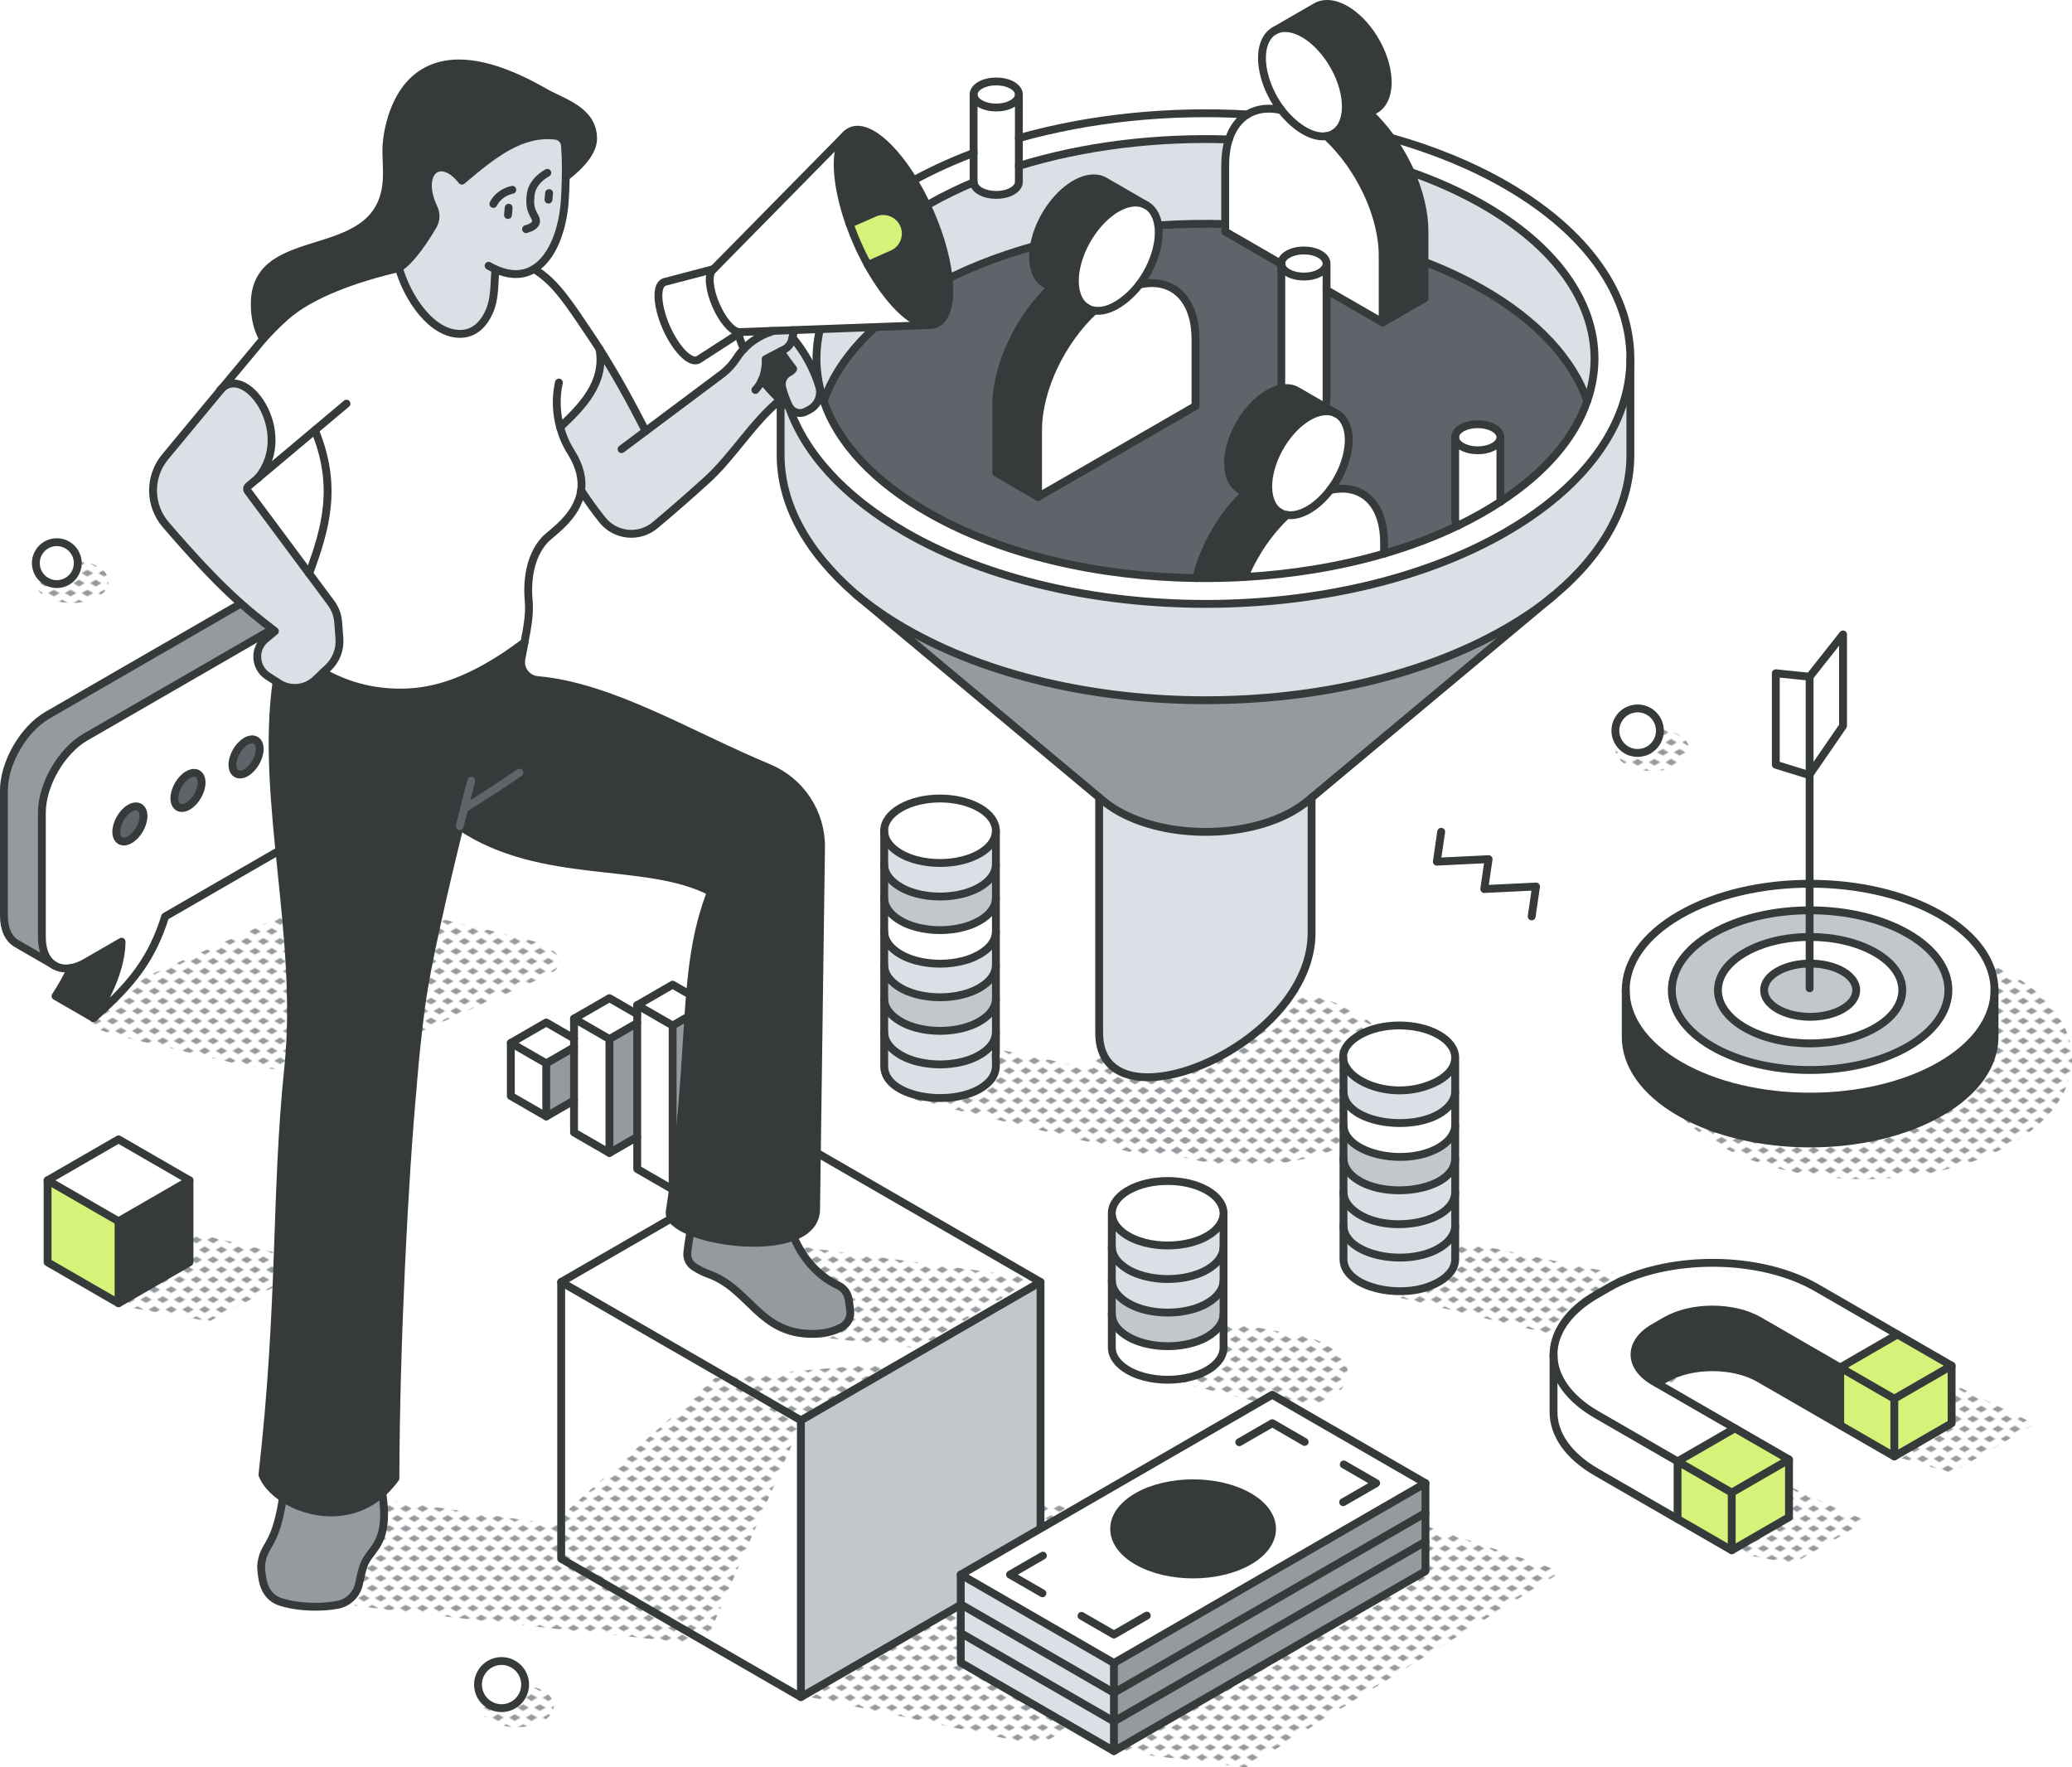 <?xml version="1.0" encoding="UTF-8"?>
<svg xmlns="http://www.w3.org/2000/svg" xmlns:xlink="http://www.w3.org/1999/xlink" viewBox="0 0 791.22 674.91">
  <defs>
    <style>
      .cls-1, .cls-2, .cls-3 {
        fill: none;
      }

      .cls-4 {
        fill: #c2c7cc;
      }

      .cls-5 {
        fill: #969a9e;
      }

      .cls-2, .cls-3, .cls-6 {
        stroke-linecap: round;
        stroke-linejoin: round;
        stroke-width: 3px;
      }

      .cls-2, .cls-6 {
        stroke: #373a3a;
      }

      .cls-7, .cls-6 {
        fill: #fff;
      }

      .cls-8 {
        fill: #d5f279;
      }

      .cls-9 {
        fill: #5f646b;
      }

      .cls-10 {
        fill: #dae0e5;
      }

      .cls-3 {
        stroke: #5f646b;
      }

      .cls-11 {
        fill: #373a3a;
      }

      .cls-12 {
        fill: url(#New_Pattern_Swatch_2);
      }
    </style>
    <pattern id="New_Pattern_Swatch_2" data-name="New Pattern Swatch 2" x="0" y="0" width="16" height="19" patternTransform="translate(-5006.66 -4466.54) scale(.4)" patternUnits="userSpaceOnUse" viewBox="0 0 16 19">
      <g>
        <rect class="cls-1" x="0" width="16" height="19"/>
        <g>
          <polygon class="cls-5" points="16 22.18 10.5 19 16 15.82 21.5 19 16 22.18"/>
          <polygon class="cls-5" points="8 12.68 2.5 9.5 8 6.32 13.5 9.5 8 12.68"/>
        </g>
        <polygon class="cls-5" points="0 22.18 -5.5 19 0 15.82 5.5 19 0 22.18"/>
        <polygon class="cls-5" points="16 3.18 10.5 0 16 -3.18 21.5 0 16 3.18"/>
        <polygon class="cls-5" points="0 3.18 -5.5 0 0 -3.18 5.5 0 0 3.18"/>
      </g>
    </pattern>
  </defs>
  <g id="shadow">
    <g>
      <path class="cls-12" d="M487.04,536.97c-1.47-.19-2.93-.46-4.35-.81l-.17-.04c-1.26-.31-2.5-.69-3.69-1.13l8.21,1.98Z"/>
      <path class="cls-12" d="M506.81,534.4c-5.55,2.67-12.85,3.48-19.78,2.57l-48.43-11.87c-3.36-.81-6.49-2.12-9.06-3.87-8.1-5.51-7.51-13.43,1.31-17.68,5.67-2.74,13.35-3.28,20.26-1.87l45.64,8.29h.01c4.29.88,8.3,2.44,11.53,4.63,9.06,6.17,8.39,15.03-1.48,19.78Z"/>
    </g>
    <polygon class="cls-12" points="306.43 647.44 396.48 666.52 506.37 604.7 329.33 552.81 306.43 647.44"/>
    <polygon class="cls-12" points="427.01 668.8 475.85 674.91 596.42 600.12 505.61 569.6 427.01 668.8"/>
    <path class="cls-12" d="M207.39,657.18c-5.51,3.18-14.45,3.18-19.96,0-5.51-3.18-5.51-8.34,0-11.53,5.51-3.18,14.45-3.18,19.96,0,5.51,3.18,5.51,8.34,0,11.53Z"/>
    <path class="cls-12" d="M767.97,436.85c-31.01,17.9-81.28,17.9-112.28,0-31.01-17.9-31.01-46.92,0-64.83,31.01-17.9,81.28-17.9,112.28,0,31.01,17.9,31.01,46.92,0,64.83Z"/>
    <path class="cls-12" d="M517.81,434.97c-23.05,13.31-60.43,13.31-83.48,0-23.05-13.31-23.05-34.89,0-48.2s60.43-13.31,83.48,0c23.05,13.31,23.05,34.89,0,48.2Z"/>
    <path class="cls-12" d="M640.98,292.04c-5.51,3.18-14.45,3.18-19.96,0-5.51-3.18-5.51-8.34,0-11.53,5.51-3.18,14.45-3.18,19.96,0,5.51,3.18,5.51,8.34,0,11.53Z"/>
    <path class="cls-12" d="M37.4,227.88c-5.51,3.18-14.45,3.18-19.96,0-5.51-3.18-5.51-8.34,0-11.53,5.51-3.18,14.45-3.18,19.96,0,5.51,3.18,5.51,8.34,0,11.53Z"/>
    <polygon class="cls-12" points="46.88 498.87 79.94 504.55 121.78 482.34 55.66 466.33 46.88 498.87"/>
    <g>
      <path class="cls-12" d="M612.43,514.36c-1.47-.19-2.93-.46-4.35-.81l-.17-.04c-1.26-.31-2.5-.69-3.69-1.13l8.21,1.98Z"/>
      <path class="cls-12" d="M632.21,511.78c-5.55,2.67-12.85,3.48-19.78,2.57l-85.43-20.6c-3.36-.81-6.49-2.12-9.06-3.87-8.1-5.51-7.51-13.43,1.31-17.68,5.67-2.74,13.35-3.28,20.26-1.87l82.64,17.02h.01c4.29.88,8.3,2.44,11.53,4.63,9.06,6.17,8.39,15.03-1.48,19.78Z"/>
    </g>
    <g>
      <path class="cls-12" d="M438.3,441.5c-1.47-.19-2.93-.46-4.35-.81l-.17-.04c-1.26-.31-2.5-.69-3.69-1.13l8.21,1.98Z"/>
      <path class="cls-12" d="M458.08,438.92c-5.55,2.67-12.85,3.48-19.78,2.57l-85.43-20.6c-3.36-.81-6.49-2.12-9.06-3.87-8.1-5.51-7.51-13.43,1.31-17.68,5.67-2.74,13.35-3.28,20.26-1.87l82.64,17.02h.01c4.29.88,8.3,2.44,11.53,4.63,9.06,6.17,8.39,15.03-1.48,19.78Z"/>
    </g>
    <path class="cls-12" d="M208.39,372.72l-71.76,31.89c-10.11,4.49-30.82,5.2-46.27,1.58l-43.62-10.23c-15.44-3.62-19.76-10.2-9.65-14.69l71.76-31.89c10.11-4.49,30.82-5.2,46.27-1.58l43.62,10.23c15.44,3.62,19.76,10.2,9.65,14.69Z"/>
    <path class="cls-12" d="M662.8,593.09l21.88,3.98,28.24-16.31s-90.29-35.8-73.59-53.7c16.71-17.9,81.94,7.96,81.94,7.96l2.39,21.08,21.48,6.36,31.82-18.7-89.5-43.75-41.37-7.56-30.63,15.91-3.18,24.26,34.21,26.25,16.31,34.21Z"/>
    <path class="cls-12" d="M125.62,611.83c46.14,6.36,156.72,17.5,156.72,17.5l13.52-35-164.68-23.87-5.57,41.37Z"/>
  </g>
  <g id="lineart">
    <g>
      <g>
        <path class="cls-7" d="M467.23,501.9v12.83c-.05,2.39-1.3,4.77-3.74,6.82-.73.61-1.56,1.2-2.5,1.74-.6.34-1.23.67-1.88.96-1.37.62-2.85,1.14-4.4,1.54-1.42.37-2.88.64-4.4.83-1.44.17-2.92.26-4.39.26s-2.95-.08-4.4-.26c-1.5-.18-2.98-.45-4.4-.82-1.53-.4-3.01-.91-4.39-1.53-.67-.3-1.31-.63-1.92-.98-.93-.54-1.75-1.11-2.47-1.71-2.51-2.1-3.78-4.54-3.78-7v-12.82c0,2.45,1.26,4.9,3.78,7,.72.59,1.55,1.17,2.47,1.7.62.36,1.26.69,1.92.99,1.37.63,2.85,1.13,4.39,1.53,1.42.37,2.9.64,4.4.82,1.45.18,2.93.26,4.4.26s2.95-.1,4.39-.27c1.51-.18,2.98-.45,4.4-.82,1.54-.4,3.02-.92,4.4-1.54.65-.3,1.28-.62,1.88-.97.94-.54,1.77-1.13,2.5-1.74,2.44-2.04,3.69-4.42,3.74-6.82Z"/>
        <path class="cls-4" d="M467.23,489.08v12.82c-.05,2.4-1.3,4.77-3.74,6.82-.73.61-1.57,1.2-2.5,1.74-.6.35-1.23.68-1.88.97-1.37.62-2.85,1.14-4.4,1.54-1.42.37-2.88.64-4.4.82-1.44.18-2.92.27-4.39.27s-2.95-.08-4.4-.26c-1.5-.18-2.98-.45-4.4-.82-1.53-.4-3.01-.91-4.39-1.53-.67-.3-1.31-.64-1.92-.99-.93-.53-1.76-1.11-2.47-1.7-2.52-2.09-3.78-4.54-3.78-7v-12.83c0,2.45,1.28,4.89,3.78,7,.72.61,1.55,1.18,2.47,1.71.62.36,1.26.68,1.92.98,1.38.62,2.85,1.14,4.39,1.54,1.42.37,2.9.64,4.4.82,1.45.17,2.93.25,4.4.25s2.95-.08,4.39-.26c1.51-.18,2.98-.45,4.4-.82,1.54-.4,3.03-.91,4.4-1.54.66-.3,1.28-.62,1.88-.97.94-.54,1.77-1.13,2.5-1.74,2.44-2.04,3.69-4.43,3.74-6.82Z"/>
        <path class="cls-10" d="M467.23,476.26v12.82c-.05,2.39-1.3,4.77-3.74,6.82-.73.61-1.57,1.2-2.5,1.74-.6.35-1.22.67-1.88.97-1.37.63-2.85,1.14-4.4,1.54-1.42.37-2.88.64-4.4.82-1.44.18-2.92.26-4.39.26s-2.95-.08-4.4-.25c-1.5-.18-2.98-.45-4.4-.82-1.53-.4-3.01-.92-4.39-1.54-.66-.3-1.31-.63-1.92-.98-.93-.53-1.75-1.1-2.47-1.71-2.5-2.11-3.78-4.54-3.78-7v-12.82c0,2.45,1.27,4.9,3.78,7,.72.6,1.54,1.18,2.47,1.71.61.35,1.26.68,1.92.98,1.38.62,2.85,1.13,4.39,1.53,1.42.38,2.9.64,4.4.82,1.45.18,2.93.26,4.4.26s2.95-.08,4.39-.26c1.51-.18,2.98-.45,4.4-.83,1.54-.4,3.02-.91,4.4-1.54.65-.3,1.28-.61,1.88-.96.94-.55,1.77-1.13,2.5-1.74,2.44-2.04,3.69-4.43,3.74-6.82Z"/>
        <path class="cls-10" d="M467.23,463.45v12.81c-.05,2.39-1.3,4.77-3.74,6.82-.73.61-1.56,1.2-2.5,1.74-.6.35-1.23.66-1.88.96-1.38.63-2.85,1.14-4.4,1.54-1.42.38-2.88.66-4.4.83-1.44.18-2.92.26-4.39.26s-2.95-.08-4.4-.26c-1.5-.18-2.98-.44-4.4-.82-1.53-.4-3.01-.91-4.39-1.53-.66-.3-1.31-.63-1.92-.98-.93-.54-1.75-1.11-2.47-1.71-2.51-2.1-3.78-4.54-3.78-7v-12.81c0,2.45,1.27,4.89,3.78,7,.72.6,1.55,1.17,2.47,1.7.62.36,1.26.69,1.92.99,1.37.63,2.85,1.13,4.39,1.53,1.42.37,2.9.64,4.4.82,1.45.18,2.93.26,4.4.26s2.95-.1,4.39-.26c1.51-.19,2.98-.46,4.4-.83,1.54-.4,3.02-.92,4.4-1.54.65-.3,1.28-.62,1.88-.97.94-.54,1.77-1.12,2.5-1.74,2.43-2.05,3.69-4.42,3.74-6.81Z"/>
        <path class="cls-7" d="M467.23,463.3c0,.05,0,.11,0,.16-.03,2.39-1.31,4.75-3.74,6.81-.73.62-1.57,1.2-2.5,1.74-.6.35-1.23.68-1.88.97-1.37.62-2.85,1.14-4.4,1.54-1.42.37-2.88.64-4.4.83-1.44.17-2.92.26-4.39.26s-2.95-.08-4.4-.26c-1.5-.18-2.98-.45-4.4-.82-1.53-.4-3.01-.91-4.39-1.53-.67-.3-1.31-.64-1.92-.99-.93-.53-1.75-1.1-2.47-1.7-2.51-2.1-3.78-4.54-3.78-7,0-3.16,2.08-6.31,6.25-8.72,8.34-4.8,21.84-4.8,30.17,0,4.15,2.41,6.25,5.56,6.25,8.71Z"/>
      </g>
      <g>
        <path class="cls-2" d="M467.23,476.26c-.05,2.39-1.3,4.77-3.74,6.82-.73.61-1.56,1.2-2.5,1.74-.6.35-1.23.66-1.88.96-1.38.63-2.85,1.14-4.4,1.54-1.42.38-2.88.66-4.4.83-1.44.18-2.92.26-4.39.26s-2.95-.08-4.4-.26c-1.5-.18-2.98-.44-4.4-.82-1.53-.4-3.01-.91-4.39-1.53-.66-.3-1.31-.63-1.92-.98-.93-.54-1.75-1.11-2.47-1.71-2.51-2.1-3.78-4.54-3.78-7"/>
        <path class="cls-2" d="M467.23,489.08c-.05,2.39-1.3,4.77-3.74,6.82-.73.61-1.57,1.2-2.5,1.74-.6.35-1.22.67-1.88.97-1.37.63-2.85,1.14-4.4,1.54-1.42.37-2.88.64-4.4.82-1.44.18-2.92.26-4.39.26s-2.95-.08-4.4-.25c-1.5-.18-2.98-.45-4.4-.82-1.53-.4-3.01-.92-4.39-1.54-.66-.3-1.31-.63-1.92-.98-.93-.53-1.75-1.1-2.47-1.71-2.5-2.11-3.78-4.54-3.78-7"/>
        <path class="cls-2" d="M467.23,501.9c-.05,2.4-1.3,4.77-3.74,6.82-.73.61-1.57,1.2-2.5,1.74-.6.35-1.23.68-1.88.97-1.37.62-2.85,1.14-4.4,1.54-1.42.37-2.88.64-4.4.82-1.44.18-2.92.27-4.39.27s-2.95-.08-4.4-.26c-1.5-.18-2.98-.45-4.4-.82-1.53-.4-3.01-.91-4.39-1.53-.67-.3-1.31-.64-1.92-.99-.93-.53-1.76-1.11-2.47-1.7-2.52-2.09-3.78-4.54-3.78-7"/>
        <path class="cls-2" d="M467.23,463.45c-.05,2.39-1.31,4.75-3.74,6.81-.73.62-1.57,1.2-2.5,1.74-.6.35-1.23.68-1.88.97-1.37.62-2.85,1.14-4.4,1.54-1.42.37-2.88.64-4.4.83-1.44.17-2.92.26-4.39.26s-2.95-.08-4.4-.26c-1.5-.18-2.98-.45-4.4-.82-1.53-.4-3.01-.91-4.39-1.53-.67-.3-1.31-.64-1.92-.99-.93-.53-1.75-1.1-2.47-1.7-2.51-2.1-3.78-4.54-3.78-7,0-3.16,2.08-6.31,6.25-8.72,8.34-4.8,21.84-4.8,30.17,0,4.15,2.41,6.25,5.56,6.25,8.71v51.43c-.05,2.39-1.3,4.77-3.74,6.82-.73.61-1.56,1.2-2.5,1.74-.6.34-1.23.67-1.88.96-1.37.62-2.85,1.14-4.4,1.54-1.42.37-2.88.64-4.4.83-1.44.17-2.92.26-4.39.26s-2.95-.08-4.4-.26c-1.5-.18-2.98-.45-4.4-.82-1.53-.4-3.01-.91-4.39-1.53-.67-.3-1.31-.63-1.92-.98-.93-.54-1.75-1.11-2.47-1.71-2.51-2.1-3.78-4.54-3.78-7v-51.27"/>
      </g>
    </g>
    <g>
      <g>
        <polygon class="cls-5" points="270.38 383.82 270.38 446.39 256.86 454.2 256.86 391.62 270.38 383.82"/>
        <polygon class="cls-7" points="270.38 383.82 256.86 391.62 243.33 383.82 256.86 376.01 270.38 383.82"/>
        <polygon class="cls-7" points="256.86 391.62 256.86 454.2 243.33 446.39 243.33 383.82 256.86 391.62"/>
        <polygon class="cls-5" points="243.33 405.76 243.33 434.14 232.72 440.26 232.72 396.78 243.33 390.66 243.33 405.76"/>
        <polygon class="cls-7" points="243.33 387.29 243.33 390.66 232.72 396.78 219.2 388.97 232.72 381.16 243.33 387.29"/>
        <polygon class="cls-7" points="232.72 396.78 232.72 440.26 219.2 432.45 219.2 388.97 232.72 396.78"/>
        <polygon class="cls-5" points="219.2 399.94 219.2 420.2 208.59 426.32 208.59 406.06 219.2 399.94"/>
        <polygon class="cls-7" points="219.2 396.57 219.2 399.94 208.59 406.06 195.07 398.26 208.59 390.45 219.2 396.57"/>
        <polygon class="cls-7" points="208.59 406.06 208.59 426.32 195.07 418.52 195.07 398.26 208.59 406.06"/>
      </g>
      <g>
        <polyline class="cls-2" points="219.2 399.94 208.59 406.06 195.07 398.26 208.59 390.45 219.2 396.57"/>
        <line class="cls-2" x1="208.59" y1="406.06" x2="208.59" y2="426.32"/>
        <polyline class="cls-2" points="195.07 398.26 195.07 418.52 208.59 426.32 219.2 420.2"/>
        <polyline class="cls-2" points="243.33 390.66 232.72 396.78 219.2 388.97 232.72 381.16 243.33 387.29"/>
        <line class="cls-2" x1="232.72" y1="396.78" x2="232.72" y2="440.26"/>
        <polyline class="cls-2" points="219.2 388.97 219.2 432.45 232.72 440.26 243.33 434.14"/>
        <polygon class="cls-2" points="243.33 383.82 256.86 376.01 270.38 383.82 256.86 391.62 243.33 383.82"/>
        <line class="cls-2" x1="256.86" y1="391.62" x2="256.86" y2="454.2"/>
        <polyline class="cls-2" points="243.33 383.82 243.33 446.39 256.86 454.2 270.38 446.39 270.38 383.82"/>
      </g>
    </g>
    <g>
      <g>
        <polygon class="cls-11" points="72.36 450.72 72.36 482.01 45.27 497.65 45.27 466.36 72.36 450.72"/>
        <polygon class="cls-7" points="72.36 450.72 45.27 466.36 18.17 450.72 45.27 435.08 72.36 450.72"/>
        <polygon class="cls-8" points="45.27 466.36 45.27 497.65 18.17 482.01 18.17 450.72 45.27 466.36"/>
      </g>
      <g>
        <polygon class="cls-2" points="18.17 450.72 45.27 435.08 72.36 450.72 45.27 466.36 18.17 450.72"/>
        <line class="cls-2" x1="45.27" y1="466.36" x2="45.27" y2="497.65"/>
        <polyline class="cls-2" points="18.17 450.72 18.17 482.01 45.27 497.65 72.36 482.01 72.36 450.72"/>
      </g>
    </g>
    <g>
      <g>
        <path class="cls-10" d="M622.58,136.93v36.78c0,18.62-9.66,37.12-28.67,53.2-.22.19-.44.37-.67.56-5.29,4.44-11.39,8.56-18.19,12.48-63.35,36.58-166.09,36.58-229.44,0-6.92-3.99-13.09-8.29-18.51-12.76-.12-.1-.23-.19-.34-.29-18.82-16.32-28.67-34.58-28.67-53.2v-36.02c.07,5.92,1.12,11.81,3.13,17.64,6.04,17.52,20.85,34.27,44.39,47.86,63.35,36.57,166.09,36.57,229.44,0,23.56-13.6,38.35-30.34,44.38-47.88,2.09-6.06,3.14-12.22,3.14-18.37Z"/>
        <path class="cls-7" d="M528.53,211.42c9.95-2.9,19.45-6.48,28.27-10.74,2.94-1.42,5.8-2.92,8.58-4.48,2.65-1.49,5.18-3.03,7.58-4.6h0c17.19-11.25,28.32-24.42,33.06-38.24.03-.09.06-.18.1-.27,1.82-5.35,2.78-10.75,2.78-16.16,0-21.44-14.5-42.9-43.51-59.27-8.25-4.65-17.23-8.64-26.73-11.97-2.03-4.58-4.58-9-7.49-13.06,15.86,4.45,30.73,10.47,43.9,18.07,31.69,18.29,47.52,42.27,47.52,66.24,0,6.15-1.05,12.31-3.14,18.37-6.03,17.54-20.83,34.28-44.38,47.88-63.35,36.57-166.09,36.57-229.44,0-23.54-13.59-38.35-30.34-44.39-47.86-2.01-5.82-3.05-11.72-3.13-17.64-.34-24.21,15.51-48.51,47.52-66.99,8.13-4.69,16.91-8.78,26.18-12.28v11.04c0,.05,0,.11.01.16h-.01c-5.76,2.42-11.28,5.09-16.5,8.04-29.3,16.54-43.81,38.28-43.51,59.95.06,5.19.99,10.38,2.77,15.49h0c.03.11.06.19.1.29,5.4,15.73,19.1,30.67,40.64,42.82,28.11,15.86,64.69,24.05,101.53,24.54,6.13.07,12.26-.05,18.36-.4,18.41-1.04,36.53-4.01,53.35-8.92Z"/>
        <path class="cls-10" d="M608.88,136.93c0,5.41-.92,10.82-2.78,16.16-5.48-15.78-19.05-30.85-40.73-43.07-6.7-3.78-13.88-7.12-21.42-10.03v-11.55c0-7.32-1.97-15.23-5.3-22.75,9.5,3.33,18.47,7.32,26.73,11.97,29.01,16.37,43.51,37.83,43.51,59.27Z"/>
        <path class="cls-9" d="M606.11,153.08c-.03.1-.06.18-.1.27-4.74,13.82-15.86,26.99-33.06,38.23v-24.62c0-1.28-.85-2.56-2.54-3.53-3.37-1.94-8.83-1.94-12.21,0-1.69.97-2.54,2.25-2.54,3.53v31.26c0,.86.37,1.7,1.12,2.45-8.81,4.26-18.31,7.84-28.27,10.74v-4.24c0-13.81-7.25-21.38-17.62-20.52-.97.08-1.97.25-2.99.48h-.02c.68-.87,1.28-1.73,1.84-2.62,5.47-8.62,7-18.83,3.24-24.19-.69-.97-1.5-1.73-2.44-2.26l-4.88-2.81c.6-.7.9-1.46.9-2.23v-42.25l21.43,12.37,15.97-9.23v-13.94c7.55,2.91,14.72,6.25,21.42,10.03,21.67,12.23,35.24,27.3,40.73,43.07Z"/>
        <path class="cls-5" d="M593.24,227.46l-93.9,78.4c-1.61,1.33-3.45,2.62-5.51,3.8-18.49,10.67-48.51,10.67-67,0-2.06-1.18-3.9-2.47-5.5-3.8l-94.24-78.68c5.41,4.48,11.59,8.76,18.51,12.76,63.35,36.58,166.09,36.58,229.44,0,6.79-3.92,12.85-8.09,18.19-12.48Z"/>
        <path class="cls-7" d="M572.95,167.03v24.57c-2.4,1.56-4.92,3.11-7.58,4.6-2.78,1.56-5.64,3.06-8.58,4.48-.75-.75-1.12-1.6-1.12-2.45v-31.26c0,1.28.85,2.55,2.54,3.52,3.37,1.95,8.83,1.95,12.21,0,1.67-.95,2.52-2.21,2.54-3.46Z"/>
        <path class="cls-7" d="M572.95,166.97v.06c-.02,1.25-.87,2.5-2.54,3.46-3.37,1.95-8.83,1.95-12.21,0-1.69-.97-2.54-2.24-2.54-3.52s.85-2.56,2.54-3.53c3.37-1.94,8.83-1.94,12.21,0,1.69.97,2.54,2.25,2.54,3.53Z"/>
        <path class="cls-11" d="M509.32,51.01l13.6-7.85c2.97,2.79,5.75,5.99,8.24,9.46,2.92,4.06,5.46,8.49,7.49,13.06,3.34,7.52,5.3,15.43,5.3,22.75v25.49l-15.97,9.23v-25.49c0-15.71-9.06-34.22-21.45-45.66v-.02c1-.15,1.93-.46,2.78-.97h0Z"/>
        <path class="cls-7" d="M528.53,207.18v4.24c-16.81,4.91-34.94,7.88-53.35,8.92,3.68-8.92,9.43-17.39,16.22-23.67v-.02c4.67.76,10.81-2.41,15.95-8.8.2-.22.37-.48.55-.72h.02c1.03-.21,2.02-.38,2.99-.46,10.36-.85,17.62,6.71,17.62,20.52Z"/>
        <path class="cls-11" d="M521.9,10.79c7.67,9.53,10.29,22.37,5.86,28.66-.71,1.02-1.57,1.83-2.55,2.38l-15.9,9.18h0c.13-.08.24-.16.36-.24.78-.54,1.51-1.24,2.11-2.1,4.43-6.29,1.81-19.12-5.86-28.66-6.25-7.78-13.91-10.96-18.94-8.44l15.59-9c5-2.9,12.9.24,19.33,8.23Z"/>
        <path class="cls-7" d="M527.99,97.66v25.49l-21.43-12.37v-10.14c0-1.28-.85-2.56-2.54-3.53-3.37-1.94-8.83-1.94-12.21,0-1.69.97-2.54,2.24-2.54,3.53v.17l-21.42-12.36v-25.49c0-3.66.49-6.9,1.39-9.69,1.42-4.34,3.86-7.58,7.04-9.54,2.79-1.72,6.16-2.47,9.92-2.15,1.01.07,2.04.26,3.12.51h.02c.18.24.36.49.56.73,5.47,6.56,11.75,9.97,16.62,9.17v.02c12.4,11.44,21.45,29.95,21.45,45.66Z"/>
        <path class="cls-7" d="M512.98,160.32c3.75,5.36,2.23,15.57-3.24,24.19-.56.89-1.18,1.74-1.84,2.61-.18.24-.35.5-.55.72-5.14,6.39-11.27,9.53-15.95,8.8-.94-.15-1.82-.42-2.61-.89,0,0-.29-.19-.4-.26-.77-.5-1.46-1.18-2.04-2.02-4.25-6.03-1.73-18.36,5.63-27.52,6-7.47,13.35-10.51,18.19-8.11l.37.21c.94.53,1.75,1.29,2.44,2.26Z"/>
        <path class="cls-7" d="M505.92,20.01c7.67,9.54,10.29,22.37,5.86,28.66-.6.87-1.33,1.56-2.11,2.1-.12.08-.23.16-.36.23-.85.5-1.78.82-2.78.97-4.87.79-11.15-2.61-16.62-9.17-.2-.24-.38-.49-.56-.74-.01,0-.01-.01-.01-.01-.7-.89-1.32-1.79-1.91-2.72-5.71-8.98-7.29-19.62-3.38-25.19.72-1.01,1.57-1.81,2.55-2.36l.39-.22c5.03-2.52,12.69.67,18.94,8.44Z"/>
        <path class="cls-11" d="M505.66,155.25l4.51,2.6c-4.84-2.41-12.18.63-18.19,8.11-7.37,9.16-9.88,21.48-5.63,27.52.58.83,1.27,1.52,2.04,2.02.12.08.22.15.34.22l-15.27-8.8c-.94-.54-1.76-1.3-2.44-2.29-4.25-6.03-1.73-18.36,5.63-27.51,3.99-4.98,8.58-7.98,12.63-8.73,2.2-.41,4.24-.16,5.93.82l10.45,6.04Z"/>
        <path class="cls-7" d="M506.56,110.77v42.25c0,.77-.3,1.53-.9,2.23l-10.45-6.04c-1.69-.98-3.73-1.24-5.93-.82v-47.59h.01c.07,1.23.92,2.42,2.53,3.35,3.37,1.95,8.83,1.95,12.21,0,1.67-.95,2.52-2.21,2.54-3.46v10.08Z"/>
        <path class="cls-7" d="M506.56,100.63v.06c-.02,1.25-.87,2.5-2.54,3.46-3.37,1.95-8.83,1.95-12.21,0-1.61-.93-2.45-2.12-2.53-3.34-.01-.06-.01-.12-.01-.18,0-1.29.85-2.56,2.54-3.53,3.37-1.94,8.83-1.94,12.21,0,1.69.97,2.54,2.25,2.54,3.53Z"/>
        <path class="cls-10" d="M500.85,304.59v51.64c0,43.69-81.12,76.54-81.12,38.22v-89.94l1.61,1.34c1.6,1.33,3.43,2.62,5.5,3.8,18.49,10.67,48.51,10.67,67,0,2.06-1.18,3.9-2.47,5.51-3.8l1.51-1.27Z"/>
        <path class="cls-11" d="M491.4,196.64v.02c-6.8,6.28-12.54,14.75-16.22,23.67-6.1.35-12.23.48-18.36.4h0c2.85-11.95,9.91-24.15,18.85-32.56l13.11,7.58c.79.46,1.67.75,2.61.89Z"/>
        <path class="cls-7" d="M489.28,100.63c0,.06,0,.12.01.18h-.01v-.18Z"/>
        <path class="cls-9" d="M489.28,148.37h0c-4.05.76-8.63,3.76-12.63,8.74-7.37,9.15-9.88,21.47-5.63,27.51.68.99,1.5,1.75,2.44,2.29l2.22,1.27c-8.94,8.41-16,20.61-18.85,32.55h0c-36.84-.48-73.42-8.67-101.53-24.53-21.55-12.15-35.24-27.09-40.64-42.82-.03-.09-.06-.18-.1-.27h0c5.5-15.8,19.06-30.87,40.74-43.09,11.87-6.7,25.26-12.03,39.52-15.99-.79,4.77-.25,9.12,1.81,12.05.7,1.03,1.56,1.82,2.54,2.38l2.31,1.32c-12.2,11.48-21.05,29.74-21.05,45.28v25.49l15.98,9.23,60.12-34.71v-25.49c0-14.38-7.56-22.33-18.35-21.38-1.01.07-2.05.26-3.12.51l-.02-.02c.7-.89,1.33-1.8,1.91-2.72,4.21-6.63,6.17-14.15,5.35-19.88,8.49-.58,17.03-.75,25.56-.51v2.86l21.42,12.36v47.58Z"/>
        <path class="cls-7" d="M476.29,43.71c-3.18,1.97-5.62,5.2-7.04,9.54-27.5-.92-55.37,2.44-80.19,10.1v-10.61c27.31-7.7,57.59-10.72,87.22-9.04Z"/>
        <path class="cls-10" d="M469.26,53.25c-.91,2.79-1.39,6.03-1.39,9.69v22.63c-8.53-.24-17.08-.07-25.56.51-.29-2.04-.94-3.85-1.97-5.32-.72-1.01-1.56-1.81-2.55-2.36l-15.97-9.23c-5-2.9-12.91.24-19.33,8.22-4.1,5.09-6.76,11.14-7.67,16.62-14.27,3.96-27.66,9.29-39.52,15.99-21.67,12.23-35.24,27.3-40.74,43.08-1.78-5.11-2.71-10.3-2.77-15.49-.31-21.67,14.2-43.41,43.51-59.95,5.22-2.95,10.74-5.62,16.5-8.04h.01c.06,1.23.91,2.44,2.52,3.37,3.38,1.94,8.84,1.94,12.22,0,1.69-.97,2.54-2.25,2.54-3.53v-6.1c24.81-7.66,52.69-11.02,80.19-10.1Z"/>
        <path class="cls-7" d="M456.52,129.56v25.49l-60.12,34.71v-25.49c0-15.71,9.06-34.22,21.44-45.67h0c4.87.78,11.16-2.62,16.62-9.18.2-.24.39-.5.57-.75l.02.02c1.07-.24,2.1-.43,3.12-.51,10.79-.95,18.35,7,18.35,21.38Z"/>
        <path class="cls-7" d="M442.3,86.07c.82,5.73-1.14,13.25-5.35,19.88-.58.92-1.24,1.81-1.91,2.72-.19.25-.37.51-.57.75-5.46,6.56-11.75,9.94-16.62,9.17-.97-.15-1.88-.45-2.71-.93l-.06-.04c-.13-.07-.24-.15-.36-.23-.78-.54-1.51-1.24-2.12-2.1-4.43-6.29-1.81-19.13,5.86-28.66,6.26-7.78,13.91-10.96,18.94-8.44l.39.22c.98.55,1.83,1.34,2.55,2.36,1.02,1.47,1.68,3.28,1.97,5.32Z"/>
        <path class="cls-11" d="M421.82,69.18l15.58,9c-5.03-2.52-12.68.67-18.94,8.44-7.67,9.53-10.29,22.37-5.86,28.66.61.87,1.34,1.56,2.12,2.1.12.08.23.16.36.23l-15.91-9.17c-.97-.56-1.84-1.35-2.54-2.38-2.06-2.93-2.6-7.28-1.81-12.05.91-5.48,3.57-11.53,7.67-16.62,6.41-7.98,14.33-11.12,19.33-8.22Z"/>
        <path class="cls-11" d="M417.84,118.59h0c-12.39,11.47-21.44,29.97-21.44,45.68v25.49l-15.98-9.23v-25.49c0-15.54,8.86-33.81,21.05-45.28l13.66,7.89c.82.48,1.73.78,2.71.93Z"/>
        <path class="cls-7" d="M389.07,63.35v6.1c0,1.28-.85,2.56-2.54,3.53-3.37,1.94-8.83,1.94-12.22,0-1.61-.93-2.45-2.15-2.52-3.37-.01-.05-.01-.11-.01-.16v-33.37c0,1.28.85,2.55,2.53,3.52,3.38,1.95,8.84,1.95,12.22,0,1.67-.95,2.5-2.21,2.54-3.46v27.21Z"/>
        <path class="cls-7" d="M389.07,36.08v.06c-.03,1.25-.87,2.5-2.54,3.46-3.37,1.95-8.83,1.95-12.22,0-1.68-.97-2.53-2.24-2.53-3.52s.85-2.56,2.53-3.53c3.38-1.94,8.84-1.94,12.22,0,1.68.97,2.54,2.25,2.54,3.53Z"/>
      </g>
      <g>
        <path class="cls-2" d="M531.16,52.62c15.86,4.45,30.73,10.47,43.9,18.07,31.69,18.29,47.52,42.27,47.52,66.24,0,6.15-1.05,12.31-3.14,18.37-6.03,17.54-20.83,34.28-44.38,47.88-63.35,36.57-166.09,36.57-229.44,0-23.54-13.59-38.35-30.34-44.39-47.86-2.01-5.82-3.05-11.72-3.13-17.64-.32-24.21,15.51-48.51,47.52-66.99,8.13-4.69,16.91-8.78,26.18-12.28"/>
        <path class="cls-2" d="M389.07,52.74c27.31-7.7,57.59-10.72,87.22-9.04"/>
        <path class="cls-2" d="M314.56,153.09c-1.78-5.11-2.71-10.3-2.77-15.49-.31-21.67,14.2-43.41,43.51-59.95,5.22-2.95,10.74-5.62,16.5-8.04"/>
        <path class="cls-2" d="M572.95,191.6c-2.4,1.56-4.92,3.11-7.58,4.6-2.78,1.56-5.64,3.06-8.58,4.48-8.82,4.25-18.32,7.83-28.27,10.74-16.82,4.9-34.94,7.87-53.35,8.92-6.1.35-12.23.48-18.36.4-36.84-.47-73.42-8.68-101.53-24.54-21.55-12.15-35.24-27.09-40.64-42.82-.03-.09-.06-.18-.1-.27"/>
        <path class="cls-2" d="M538.65,65.68c9.5,3.33,18.47,7.32,26.73,11.97,29.01,16.37,43.51,37.83,43.51,59.27,0,5.41-.96,10.81-2.78,16.16-.03.09-.06.18-.1.27-4.74,13.82-15.86,26.99-33.06,38.23"/>
        <path class="cls-2" d="M389.07,63.35c24.81-7.66,52.69-11.02,80.19-10.1"/>
        <path class="cls-2" d="M314.56,153.1h0c5.5-15.8,19.06-30.87,40.74-43.09,11.87-6.7,25.26-12.03,39.52-15.99"/>
        <path class="cls-2" d="M442.3,86.07c8.49-.58,17.03-.75,25.56-.51"/>
        <path class="cls-2" d="M543.96,99.98c7.55,2.91,14.72,6.25,21.42,10.03,21.67,12.23,35.24,27.3,40.73,43.07"/>
        <path class="cls-2" d="M327.1,227.18l94.24,78.68c1.6,1.33,3.43,2.62,5.5,3.8,18.49,10.67,48.51,10.67,67,0,2.06-1.18,3.9-2.47,5.51-3.8l93.9-78.4"/>
        <path class="cls-2" d="M298.09,136.93v36.78c0,18.62,9.85,36.88,28.67,53.2.11.09.22.19.34.29,5.42,4.46,11.59,8.76,18.51,12.76,63.35,36.58,166.09,36.58,229.44,0,6.79-3.92,12.9-8.04,18.19-12.48.22-.19.44-.37.67-.56,19.01-16.07,28.67-34.58,28.67-53.2v-36.78"/>
        <path class="cls-2" d="M500.85,304.59v51.64c0,43.69-81.12,76.54-81.12,38.22v-89.94"/>
        <path class="cls-2" d="M415.08,117.62c-.13-.07-.24-.15-.36-.23-.78-.54-1.51-1.24-2.12-2.1-4.43-6.29-1.81-19.13,5.86-28.66,6.26-7.78,13.91-10.96,18.94-8.44"/>
        <path class="cls-2" d="M437.79,78.4c.98.55,1.83,1.34,2.55,2.36,1.02,1.47,1.68,3.28,1.97,5.32.81,5.73-1.14,13.25-5.35,19.88-.58.92-1.24,1.81-1.91,2.72-.19.25-.37.51-.57.75-5.46,6.56-11.75,9.94-16.62,9.17-.97-.15-1.88-.45-2.71-.93"/>
        <path class="cls-2" d="M417.84,118.6c-12.39,11.46-21.44,29.96-21.44,45.67v25.49l60.12-34.71v-25.49c0-14.38-7.56-22.33-18.35-21.38-1.01.07-2.05.26-3.12.51"/>
        <path class="cls-2" d="M396.4,189.76l-15.98-9.23v-25.49c0-15.54,8.86-33.81,21.05-45.28"/>
        <path class="cls-2" d="M437.79,78.4l-15.97-9.23c-5-2.9-12.91.24-19.33,8.22-4.1,5.09-6.76,11.14-7.67,16.62-.79,4.77-.25,9.12,1.81,12.05.7,1.03,1.56,1.82,2.54,2.38l15.98,9.21"/>
        <path class="cls-2" d="M486.6,11.78c-.97.55-1.83,1.34-2.55,2.36-3.91,5.57-2.32,16.21,3.38,25.19.59.93,1.22,1.83,1.91,2.72,0,0,0,.01.01.01.18.25.36.5.56.74,5.47,6.56,11.75,9.93,16.62,9.17,1-.16,1.93-.47,2.78-.97.13-.07.24-.15.36-.23.78-.54,1.51-1.24,2.11-2.1,4.43-6.29,1.81-19.12-5.86-28.66-6.25-7.78-13.91-10.96-18.94-8.44"/>
        <path class="cls-2" d="M506.54,51.99c12.4,11.44,21.45,29.95,21.45,45.66v25.49l-21.43-12.37"/>
        <path class="cls-2" d="M489.29,100.81h-.01s-21.42-12.37-21.42-12.37v-25.49c0-3.66.49-6.9,1.39-9.69,1.42-4.34,3.86-7.58,7.04-9.54,2.79-1.72,6.16-2.47,9.92-2.15,1.01.07,2.04.26,3.12.51"/>
        <path class="cls-2" d="M527.99,123.15l15.97-9.23v-25.49c0-7.32-1.97-15.23-5.3-22.75-2.03-4.58-4.57-9-7.49-13.06-2.49-3.47-5.27-6.67-8.24-9.46"/>
        <path class="cls-2" d="M486.6,11.78l15.98-9.23c5-2.9,12.9.24,19.33,8.23,7.67,9.53,10.29,22.37,5.86,28.66-.71,1.02-1.57,1.83-2.55,2.38l-15.98,9.23"/>
        <path class="cls-2" d="M488.73,195.71c-.12-.07-.22-.15-.34-.22-.77-.5-1.46-1.18-2.04-2.02-4.25-6.03-1.73-18.36,5.63-27.52,6-7.47,13.35-10.51,18.19-8.11"/>
        <path class="cls-2" d="M510.54,158.06c.94.53,1.75,1.29,2.44,2.26,3.75,5.36,2.23,15.57-3.24,24.19-.56.89-1.18,1.74-1.84,2.61-.18.24-.35.5-.55.72-5.14,6.39-11.27,9.53-15.95,8.8-.94-.15-1.82-.42-2.61-.89"/>
        <path class="cls-2" d="M491.4,196.66c-6.8,6.28-12.54,14.75-16.22,23.67"/>
        <path class="cls-2" d="M528.53,211.43v-4.25c0-13.81-7.25-21.38-17.62-20.52-.97.08-1.97.25-2.99.48"/>
        <path class="cls-2" d="M456.83,220.73c2.85-11.94,9.91-24.14,18.85-32.55"/>
        <path class="cls-2" d="M510.54,158.06l-15.33-8.86c-1.69-.98-3.73-1.23-5.93-.82-4.05.75-8.63,3.75-12.63,8.73-7.37,9.15-9.88,21.47-5.63,27.51.68.99,1.5,1.75,2.44,2.29l15.33,8.85"/>
        <path class="cls-2" d="M572.95,167.03c-.02,1.25-.87,2.5-2.54,3.46-3.37,1.95-8.83,1.95-12.21,0-1.69-.97-2.54-2.24-2.54-3.52s.85-2.56,2.54-3.53c3.37-1.94,8.83-1.94,12.21,0,1.69.97,2.54,2.25,2.54,3.53v24.63"/>
        <path class="cls-2" d="M556.8,200.68c-.75-.75-1.12-1.6-1.12-2.45v-31.26"/>
        <path class="cls-2" d="M506.56,100.69c-.02,1.25-.87,2.5-2.54,3.46-3.37,1.95-8.83,1.95-12.21,0-1.61-.93-2.45-2.12-2.53-3.34-.01-.06-.01-.12-.01-.18,0-1.29.85-2.56,2.54-3.53,3.37-1.94,8.83-1.94,12.21,0,1.69.97,2.54,2.25,2.54,3.53v52.39c0,.77-.3,1.53-.9,2.23"/>
        <line class="cls-2" x1="489.28" y1="148.37" x2="489.28" y2="100.63"/>
        <path class="cls-2" d="M389.07,36.14c-.03,1.25-.87,2.5-2.54,3.46-3.37,1.95-8.83,1.95-12.22,0-1.68-.97-2.53-2.24-2.53-3.52s.85-2.56,2.53-3.53c3.38-1.94,8.84-1.94,12.22,0,1.68.97,2.54,2.25,2.54,3.53v.06Z"/>
        <path class="cls-2" d="M389.07,36.08v33.37c0,1.28-.85,2.56-2.54,3.53-3.37,1.94-8.83,1.94-12.22,0-1.61-.93-2.45-2.15-2.52-3.37-.01-.05-.01-.11-.01-.16v-33.37"/>
      </g>
    </g>
    <g>
      <g>
        <path class="cls-7" d="M127.58,245.9v47.61c0,10.62-7.46,23.54-16.66,28.85l-47.83,27.62c-4.99,15.79-12.26,25.57-27.38,38.77,7.7-11.73,10.69-21.87,10.73-29.15l-13.78,7.95c-1.9,1.1-3.74,1.79-5.44,2.09-2.4.43-4.57.1-6.33-.92l-.22-.13c-2.89-1.79-4.66-5.46-4.66-10.65v-47.61c0-10.62,7.45-23.55,16.66-28.86l78.26-45.18c4.48-2.59,8.56-2.89,11.56-1.29l.22.12c3.01,1.74,4.88,5.47,4.88,10.78ZM93.96,295.05c2.86-1.65,5.19-5.68,5.21-9.01,0-3.32-2.33-4.65-5.21-3-2.87,1.66-5.2,5.7-5.2,9s2.33,4.67,5.2,3.01ZM71.78,307.84c2.87-1.66,5.2-5.67,5.2-8.99s-2.32-4.68-5.2-3c-2.86,1.65-5.19,5.68-5.19,8.99s2.32,4.67,5.19,3.01ZM49.61,320.64c2.87-1.66,5.2-5.69,5.2-9.01s-2.33-4.65-5.2-3c-2.87,1.66-5.2,5.69-5.2,9s2.33,4.66,5.2,3.01Z"/>
        <path class="cls-5" d="M108.2,226.74l14.27,8.25c-3-1.6-7.07-1.3-11.56,1.29l-78.26,45.18c-9.21,5.31-16.66,18.23-16.66,28.86v47.61c0,5.19,1.77,8.86,4.66,10.65l-14.28-8.24c-3.01-1.74-4.88-5.47-4.88-10.78v-47.61c0-10.62,7.46-23.55,16.66-28.86l78.26-45.18c4.6-2.66,8.76-2.91,11.79-1.17Z"/>
        <path class="cls-9" d="M99.17,286.04c-.02,3.33-2.34,7.36-5.21,9.01-2.87,1.66-5.2.31-5.2-3.01s2.33-7.34,5.2-9c2.87-1.65,5.21-.32,5.21,3Z"/>
        <path class="cls-9" d="M76.98,298.85c0,3.32-2.33,7.34-5.2,8.99-2.87,1.66-5.19.31-5.19-3.01s2.33-7.34,5.19-8.99c2.88-1.67,5.2-.31,5.2,3Z"/>
        <path class="cls-9" d="M54.8,311.63c0,3.32-2.33,7.35-5.2,9.01-2.87,1.65-5.2.3-5.2-3.01s2.33-7.34,5.2-9c2.87-1.65,5.2-.3,5.2,3Z"/>
        <path class="cls-11" d="M32.66,367.55l13.78-7.95c-.04,7.28-3.03,17.42-10.73,29.15l-14.5-8.37c2.47-3.76,4.45-7.35,6.01-10.74,1.71-.3,3.54-.99,5.44-2.09Z"/>
      </g>
      <g>
        <path class="cls-2" d="M54.8,311.63c0,3.32-2.33,7.35-5.2,9.01-2.87,1.65-5.2.3-5.2-3.01s2.33-7.34,5.2-9c2.87-1.65,5.2-.3,5.2,3Z"/>
        <path class="cls-2" d="M76.98,298.85c0,3.32-2.33,7.34-5.2,8.99-2.87,1.66-5.19.31-5.19-3.01s2.33-7.34,5.19-8.99c2.88-1.67,5.2-.31,5.2,3Z"/>
        <path class="cls-2" d="M99.17,286.04c-.02,3.33-2.34,7.36-5.21,9.01-2.87,1.66-5.2.31-5.2-3.01s2.33-7.34,5.2-9c2.87-1.65,5.21-.32,5.21,3Z"/>
        <path class="cls-2" d="M20.88,368.72c1.76,1.02,3.93,1.35,6.33.92,1.71-.3,3.54-.99,5.44-2.09l13.78-7.95c-.04,7.28-3.03,17.42-10.73,29.15,15.12-13.2,22.38-22.97,27.38-38.77l47.83-27.62c9.2-5.31,16.66-18.23,16.66-28.85v-47.61c0-5.31-1.87-9.05-4.88-10.78"/>
        <path class="cls-2" d="M122.47,234.99c-3-1.6-7.07-1.3-11.56,1.29l-78.26,45.18c-9.21,5.31-16.66,18.23-16.66,28.86v47.61c0,5.19,1.77,8.86,4.66,10.65"/>
        <path class="cls-2" d="M122.69,235.12l-14.49-8.38c-3.02-1.74-7.19-1.49-11.79,1.17l-78.26,45.18c-9.2,5.31-16.66,18.23-16.66,28.86v47.61c0,5.31,1.87,9.04,4.88,10.78l14.5,8.37"/>
        <path class="cls-2" d="M27.21,369.64c-1.56,3.39-3.54,6.98-6.01,10.74l14.5,8.37"/>
      </g>
    </g>
    <g>
      <g>
        <polygon class="cls-4" points="397.34 489.55 397.34 595.22 305.83 648.05 305.83 542.38 397.34 489.55"/>
        <polygon class="cls-7" points="397.34 489.55 305.83 542.38 214.3 489.55 305.83 436.7 397.34 489.55"/>
        <polygon class="cls-7" points="305.83 542.38 305.83 648.05 214.3 595.22 214.3 489.55 305.83 542.38"/>
        <path class="cls-12" d="M214.13,579.08l58.87-52.85,70.24-6.02-36.12,20.74-37.46,85.63-54.86-31.44-.67-16.06ZM303.1,509.51l47.5,5.35,44.82-26.76-115.06-15.39,22.74,36.79Z"/>
      </g>
      <g>
        <polygon class="cls-2" points="214.3 489.55 305.83 436.7 397.34 489.55 305.83 542.38 214.3 489.55"/>
        <line class="cls-2" x1="305.83" y1="542.38" x2="305.83" y2="648.05"/>
        <polyline class="cls-2" points="214.3 489.55 214.3 595.22 305.83 648.05 397.34 595.22 397.34 489.55"/>
      </g>
    </g>
    <g>
      <g>
        <path class="cls-11" d="M355.01,80.74c8.96,20.32,10.03,39.54,2.4,42.89-.7.31-1.45.48-2.24.5h-.26c-6.59,0-15.89-9.18-23.47-22.97l9.31-4.11c4.34-1.91,6.31-6.97,4.4-11.32-1.91-4.33-6.99-6.3-11.32-4.39l-9.41,4.13c-5.51-15.56-6.07-29.31-1.33-34.13.55-.56,1.18-1,1.88-1.31,7.63-3.36,21.08,10.38,30.04,30.71Z"/>
        <path class="cls-7" d="M331.43,101.15c7.58,13.79,16.88,22.97,23.47,22.98l-72.42,2.68c-.17.01-.35-.01-.53-.04-2.53-.44-6.03-4.5-8.5-10.09-2.64-6-3.18-11.7-1.39-13.52l.38-.39h.01l50.63-51.44c-4.74,4.82-4.17,18.58,1.33,34.13.86,2.44,1.84,4.94,2.95,7.45,1.27,2.88,2.63,5.64,4.07,8.23Z"/>
        <path class="cls-8" d="M345.14,85.73c1.91,4.34-.05,9.41-4.4,11.32l-9.31,4.11c-1.44-2.59-2.8-5.35-4.07-8.23-1.11-2.51-2.09-5.01-2.95-7.45l9.41-4.13c4.33-1.91,9.41.05,11.32,4.39Z"/>
        <path class="cls-5" d="M324.68,500.69c.24,2.59-1.16,5.05-3.49,6.2-3.2,1.6-6.43,2.46-10.98,2.46-20.34,0-23.84-17.16-39.56-22.82-2-.72-3.88-1.67-5.65-2.85-1.78-1.17-2.75-3.23-2.54-5.35.27-2.69.77-5.4,1.16-8.11,10.42,4.31,28.7,6.16,39.45,1.98h0c2.95,7.31,8.6,14.72,16.95,18.61,2.15,1,3.67,2.98,4.05,5.31.25,1.49.47,3.02.61,4.57Z"/>
        <path class="cls-11" d="M175.56,315.47c-6.14,24.8-12.7,53.46-14.68,68.49-2.31,17.51-3.29,31.47-3.29,31.47-3.17,33.88-6.49,98.14-6.59,149.07-1.56,2.17-3.23,4.02-5,5.6-12.12,10.84-28.25,8.38-37.97,1.9-3.78-2.52-6.58-5.64-7.82-8.82,7.47-65.55,4.85-107.35,9.86-155.44,5.2-50.01-10.79-102.63-4.46-147.38l.77.5c4.43,2.87,10.24,2.34,14.07-1.29l2.95-2.78c8.79,4.88,18.12,7.69,29.67,7.69,13.49,0,25.48-4.92,37.41-12.4,3.39-2.12,6.63-4.44,9.81-6.79-.15.87-.61,3.44-1.16,6.17-.82,4.04,2.07,7.86,6.18,8.22,28.33,2.52,58.06,21.01,88.22,33.54,12.26,5.1,20.18,17.15,20,30.42l-1.88,137.72c.13,5.34-3.33,8.81-8.58,10.85-10.75,4.18-29.03,2.34-39.45-1.98-5.08-2.09-8.3-4.78-7.86-7.62,9.6-62.91,3.87-91.25,15.75-122.06-24.77-12.98-64.55-3.94-95.94-25.1Z"/>
        <path class="cls-10" d="M301.61,155.65c-.12-.17-.22-.36-.32-.55-1.14-2.28-1.99-4.68-2.62-7.16-.59-2.3.55-4.68,2.67-5.74l.06-.03c.61-.31,1.11-.75,1.47-1.29-1.72-2.21-3.39-4.53-4.8-6.7l1.31-.69c1.57-.81,2.71-2.27,3.11-3.99l.13-.56c4.55,5.45,8.12,11.81,10.17,18.6,1.06,3.48-.48,7.15-3.67,8.9-.54.3-1.1.58-1.67.85-2.11.98-4.57.25-5.84-1.63Z"/>
        <path class="cls-10" d="M246.56,164.62l28.85-21.59c2.34-1.74,4.33-3.89,5.92-6.33.8-1.25,1.71-2.4,2.72-3.47,2.78-2.96,6.29-5.11,10.16-6.5.14-.05.26-.1.4-.14l.82-.25,7.33-.27c.22.44.3.97.17,1.51l-.43,1.91c-.4,1.72-1.53,3.18-3.11,3.99l-7.02,3.64s.37,3.89-1.39,7.92c1.45,2.06,4.3,5.19,6.96,7.64-10.55,8.62-18.08,21.63-28.17,30.76-6.33,5.73-12.61,11.24-19.62,17.12-2.92,2.44-6.69,3.6-10.47,3.22-3.78-.38-7.26-2.26-9.64-5.23-2.84-3.55-5.53-7.3-8.13-11.23.59-4.21-.32-9.12-3.89-14.78-1.84-2.91-3.22-6.09-4.12-9.41,8.02-7.55,17.45-16.89,15.01-29.9,5.98,9.38,11.92,20.11,17.66,31.39Z"/>
        <path class="cls-11" d="M302.88,140.88c-.36.54-.86.98-1.47,1.29l-.06.03c-2.12,1.06-3.27,3.43-2.67,5.74.63,2.48,1.49,4.88,2.62,7.16.09.19.2.38.32.55-1.04-.68-2.32-1.74-3.67-2.97-2.66-2.45-5.52-5.58-6.96-7.64,1.76-4.03,1.39-7.92,1.39-7.92l5.71-2.95c1.41,2.17,3.08,4.49,4.8,6.7Z"/>
        <path class="cls-7" d="M295.43,126.35l-.82.25c-.14.04-.26.08-.4.14-.03-.13-.05-.24-.07-.35l1.3-.04Z"/>
        <path class="cls-7" d="M294.13,126.39c.02.11.04.22.07.35-3.9,1.3-7.38,3.54-10.16,6.5-1.01-2.22-1.72-4.21-2-5.8l.98-.63,11.1-.41Z"/>
        <path class="cls-7" d="M283.03,126.8l-.98.63c-.04-.22-.07-.44-.1-.66.18.03.36.05.53.04l.55-.02Z"/>
        <path class="cls-7" d="M281.96,126.78c.02.21.05.43.1.66l-15.18,9.82c-.11.06-.22.13-.33.18-3.04,1.43-8.5-4.18-12.1-12.36-3.61-8.19-4.04-15.91-.97-17.28.12-.05.23-.1.35-.13l18.62-4.88-.38.39c-1.79,1.82-1.25,7.51,1.39,13.52,2.46,5.59,5.97,9.65,8.5,10.09Z"/>
        <path class="cls-7" d="M213.9,163.13c.9,3.32,2.28,6.5,4.12,9.41,3.57,5.66,4.48,10.58,3.89,14.78-1.43,10.14-11.59,16.2-14.03,18.98-5.6,6.38-6.69,15.38-5.96,23.39.44,4.96-.67,10.56-1.6,15.41-.01.05-.02.12-.03.19-3.18,2.36-6.41,4.67-9.81,6.79-11.93,7.47-23.91,12.4-37.41,12.4-11.55,0-20.88-2.81-29.67-7.69l1.91-1.82c3.02-2.87,4.6-6.94,4.29-11.1l-.48-6.37c-.2-2.62-1.13-5.13-2.71-7.24l-8.38-11.28c6.43-17.3,10.95-33.47,2.2-54.7l-21.68,18.23c14.52-17.59-5.24-44.64-14.54-33.45h-.01c6.11-7.38,15.85-18.95,16.45-19.62,2.65-2.97,5.45-5.78,8.4-8.43,9.83-8.82,27.4-14.95,43.45-18.66,3.36,11.6,12.5,25.16,23.34,25.16,5.46,0,9.09-3.71,11.23-8.63,2.22-5.08,1.76-10.64,2.31-16.04h0c5.91,2.65,10.8,2.26,14.71-.11,8.43,5.04,13.77,13.76,21.36,24.96,1.22,1.79,2.43,3.65,3.64,5.55,2.44,13.01-6.99,22.35-15.01,29.9Z"/>
        <path class="cls-11" d="M226.48,52.97c0,5.08-4.86,10.31-10.44,14.64.02-1.23.03-2.5.03-3.83,0-2.76-.11-5.53-.32-8.21-.15-1.95-1.67-3.53-3.61-3.75-12.95-1.46-23.47,6.72-35.76,17.18-8.34-10.64-17.23-3.18-10.79,10.38,1.02,2.16.97,4.66-.22,6.73-2.81,4.8-8.14,13.15-13.04,16.24h-.01c-16.05,3.71-33.63,9.84-43.45,18.66-2.95,2.65-5.75,5.46-8.4,8.43-2.03-3.59-3.18-7.86-3.18-13.37,0-30.95,50.47-13,50.47-49.66,0-3.11-.22-6.23-.22-9.27,0-5.81,4.39-54.18,60.51-21.89,6.83,3.92,18.44,6.85,18.44,17.7Z"/>
        <path class="cls-10" d="M216.03,67.6c-.05,3.42-.19,6.49-.38,9.24-.78,10.78-4.63,21.6-11.74,25.89-3.91,2.37-8.8,2.76-14.71.1h0c-.55,5.41-.1,10.97-2.31,16.05-2.15,4.92-5.77,8.63-11.23,8.63-10.84,0-19.98-13.56-23.34-25.16h.01c4.9-3.1,10.23-11.44,13.04-16.24,1.19-2.07,1.25-4.58.22-6.73-6.44-13.56,2.45-21.02,10.79-10.38,12.29-10.46,22.82-18.64,35.76-17.18,1.94.22,3.47,1.8,3.61,3.75.21,2.68.32,5.45.32,8.21,0,1.32-.01,2.6-.03,3.83Z"/>
        <path class="cls-5" d="M146,570.09c.37,2.71.67,5.46.67,8.2,0,12.72-5.96,13.64-7.98,20.1-.76,2.45-1.18,4.54-1.6,6.49-.88,4.03-4.06,7.16-8.12,7.94-2.64.51-5.45.74-8.28.74-4.53,0-9.19-.48-13.44-1.81-1-.32-1.93-.78-2.77-1.36-1.93-1.35-3.06-3.22-3.74-5.35-.68-2.13-.9-4.52-1.04-6.9.73-9,5.26-6.22,8.33-26.14,9.72,6.48,25.85,8.94,37.97-1.9Z"/>
        <path class="cls-10" d="M129.6,243.87c.31,4.15-1.27,8.22-4.29,11.1l-4.86,4.6c-3.83,3.62-9.64,4.16-14.07,1.29l-4.12-2.67c-5.01-3.25-5.43-10.43-.83-14.23l3.55-2.94c-11.54-8.85-20.89-16.5-41.7-40.66-6.35-7.39-6.48-18.28-.29-25.81l21.01-25.48h.01c9.3-11.18,29.06,15.86,14.54,33.46l-3.69,3.1c-.57.48-.67,1.32-.22,1.92l31.78,42.72c1.57,2.11,2.5,4.62,2.71,7.24l.48,6.37Z"/>
      </g>
      <g>
        <path class="cls-2" d="M120.24,164.29c8.75,21.23,4.23,37.4-2.2,54.7"/>
        <path class="cls-2" d="M105.61,260.36c-6.33,44.74,9.66,97.37,4.46,147.38-5.01,48.09-2.39,89.89-9.86,155.44,1.24,3.18,4.04,6.31,7.82,8.82,9.73,6.47,25.86,8.95,37.97-1.9,1.77-1.58,3.43-3.43,5-5.6.11-50.93,3.42-115.19,6.59-149.07,0,0,.97-13.96,3.29-31.47,1.98-15.03,8.54-43.69,14.68-68.49"/>
        <path class="cls-2" d="M175.56,315.47c31.4,21.16,71.17,12.12,95.94,25.1-11.88,30.8-6.15,59.15-15.75,122.06-.43,2.84,2.78,5.52,7.86,7.62,10.42,4.3,28.7,6.16,39.45,1.98,5.25-2.04,8.71-5.52,8.58-10.85l1.88-137.72c.18-13.27-7.75-25.32-20-30.42-30.16-12.53-59.89-31.03-88.22-33.54-4.11-.36-7.01-4.18-6.18-8.22.55-2.73,1.03-5.3,1.16-6.17.01-.07.02-.14.03-.19.92-4.85,2.04-10.45,1.6-15.41-.73-8.01.36-17,5.96-23.39,2.44-2.78,12.61-8.83,14.03-18.98.59-4.21-.32-9.12-3.89-14.78-1.84-2.91-3.21-6.09-4.12-9.41-1.52-5.54-1.72-11.44-.47-17.06"/>
        <path class="cls-2" d="M98.54,182.53l-3.68,3.09c-.57.48-.67,1.32-.22,1.92l31.78,42.72c1.57,2.11,2.5,4.62,2.71,7.24l.48,6.37c.31,4.15-1.27,8.22-4.29,11.1l-4.86,4.6c-3.83,3.62-9.64,4.16-14.07,1.29l-4.12-2.67c-5.01-3.25-5.43-10.43-.83-14.23l3.55-2.94c-11.54-8.85-20.89-16.5-41.7-40.66-6.35-7.39-6.48-18.28-.29-25.81,7.11-8.64,36.86-44.42,37.46-45.09,2.65-2.97,5.45-5.78,8.4-8.43,9.83-8.82,27.4-14.95,43.45-18.66"/>
        <line class="cls-2" x1="132.31" y1="154.14" x2="98.55" y2="182.51"/>
        <path class="cls-2" d="M203.91,102.73c8.43,5.04,13.77,13.76,21.36,24.96,1.22,1.79,2.43,3.65,3.64,5.55,5.97,9.39,11.92,20.11,17.66,31.39"/>
        <path class="cls-2" d="M237.35,171.51l38.06-28.48c2.34-1.74,4.33-3.89,5.92-6.33.8-1.25,1.71-2.4,2.72-3.47,2.78-2.96,6.29-5.11,10.16-6.5.14-.05.26-.1.4-.14l.82-.25"/>
        <path class="cls-2" d="M302.76,126.07c.22.44.3.97.17,1.51l-.43,1.91c-.4,1.72-1.53,3.18-3.11,3.99l-7.02,3.64s.37,3.89-1.39,7.92c-.58,1.32-1.39,2.66-2.54,3.88"/>
        <path class="cls-2" d="M221.91,187.32c2.6,3.93,5.28,7.68,8.13,11.23,2.38,2.97,5.85,4.85,9.64,5.23,3.78.38,7.56-.78,10.47-3.22,7.02-5.88,13.29-11.39,19.62-17.12,10.09-9.13,17.63-22.14,28.17-30.76"/>
        <path class="cls-2" d="M354.9,124.14c-6.59-.01-15.86-9.21-23.47-22.98-1.43-2.59-2.8-5.35-4.07-8.23-1.11-2.51-2.09-5.01-2.95-7.45-5.48-15.56-6.07-29.31-1.33-34.13.55-.56,1.18-1,1.88-1.31,7.63-3.36,21.08,10.38,30.04,30.71,8.96,20.32,10.03,39.54,2.4,42.89-.7.31-1.45.48-2.24.5"/>
        <path class="cls-2" d="M272.44,102.78l-18.62,4.88c-.12.03-.23.07-.35.13-3.07,1.37-2.64,9.09.97,17.28,3.6,8.18,9.06,13.79,12.1,12.36.11-.05.22-.12.33-.18l16.16-10.45"/>
        <path class="cls-2" d="M323.08,51.34l-50.63,51.44h-.01l-.38.39c-1.79,1.82-1.25,7.51,1.39,13.52,2.46,5.59,5.97,9.65,8.5,10.09.18.03.36.05.53.04l72.68-2.69"/>
        <path class="cls-2" d="M324.41,85.48h.01s9.41-4.14,9.41-4.14c4.33-1.91,9.41.05,11.32,4.39,1.91,4.34-.05,9.41-4.4,11.32l-9.31,4.11h-.01"/>
        <path class="cls-2" d="M294.13,126.39c.02.11.04.22.07.35"/>
        <path class="cls-2" d="M298.08,134.18c1.41,2.17,3.08,4.49,4.8,6.7-.36.54-.86.98-1.47,1.29l-.06.03c-2.12,1.06-3.27,3.43-2.67,5.74.63,2.48,1.49,4.88,2.62,7.16.09.19.2.38.32.55,1.28,1.88,3.73,2.61,5.84,1.63.57-.26,1.13-.55,1.67-.85,3.19-1.75,4.72-5.42,3.67-8.9-2.05-6.78-5.61-13.15-10.17-18.6"/>
        <path class="cls-2" d="M301.63,155.66s-.01-.01-.02-.01c-1.04-.68-2.33-1.74-3.67-2.97-2.67-2.45-5.52-5.58-6.96-7.64-.01,0-.01-.01-.01-.01"/>
        <path class="cls-2" d="M284.05,133.24c-1.01-2.22-1.71-4.21-2-5.8-.04-.22-.07-.44-.1-.66"/>
        <path class="cls-2" d="M189.2,102.83c-.55,5.4-.1,10.96-2.31,16.04-2.15,4.92-5.77,8.63-11.23,8.63-10.84,0-19.98-13.56-23.34-25.16h.01c4.9-3.1,10.23-11.44,13.04-16.24,1.19-2.07,1.25-4.58.22-6.73-6.44-13.56,2.45-21.02,10.79-10.38,12.29-10.46,22.82-18.64,35.76-17.18,1.94.22,3.47,1.8,3.61,3.75.21,2.68.32,5.45.32,8.21,0,1.32-.01,2.6-.03,3.83-.06,3.42-.19,6.49-.38,9.24-.78,10.78-4.63,21.59-11.74,25.89-3.91,2.36-8.8,2.74-14.71.1-.85-.38-1.73-.82-2.63-1.34"/>
        <path class="cls-2" d="M100.46,129.44c-2.03-3.59-3.18-7.86-3.18-13.37,0-30.95,50.47-13,50.47-49.66,0-3.11-.22-6.23-.22-9.27,0-5.81,4.39-54.18,60.51-21.89,6.83,3.92,18.44,6.85,18.44,17.7,0,5.08-4.86,10.31-10.44,14.64h-.01"/>
        <path class="cls-2" d="M84.01,149.07c9.3-11.19,29.06,15.85,14.54,33.45h-.01"/>
        <path class="cls-2" d="M213.89,163.14h.01c8.02-7.56,17.45-16.9,15.01-29.91"/>
        <path class="cls-2" d="M208.99,66c-3.3,1.88-5.96,4.69-6.37,8.54,0,.08-.01.18-.02.26-.74,6.72,2.31,7.51,2.09,9.87-.14,1.53-2.36,2.42-3.81,2.83"/>
        <path class="cls-2" d="M195.63,72.48c-3.03.67-5.85,2.55-7.23,5.39"/>
        <line class="cls-2" x1="209.68" y1="73.72" x2="209.44" y2="76.23"/>
        <line class="cls-2" x1="194.24" y1="79.32" x2="193.98" y2="82.11"/>
        <path class="cls-2" d="M123.4,256.78c8.79,4.88,18.12,7.69,29.67,7.69,13.49,0,25.48-4.92,37.41-12.4,3.39-2.12,6.63-4.44,9.81-6.79"/>
        <path class="cls-3" d="M178.01,308.28c6.9-4.2,13.66-8.69,20.3-13.22"/>
        <path class="cls-2" d="M303.07,472.22c2.95,7.3,8.6,14.71,16.95,18.6,2.15,1,3.67,2.98,4.05,5.31.25,1.49.47,3.02.61,4.57.24,2.59-1.16,5.05-3.49,6.2-3.2,1.6-6.43,2.46-10.98,2.46-20.34,0-23.84-17.16-39.56-22.82-2-.72-3.88-1.67-5.65-2.85-1.78-1.17-2.75-3.23-2.54-5.35.27-2.69.77-5.4,1.16-8.11"/>
        <path class="cls-2" d="M108.03,571.99c-3.06,19.92-7.6,17.14-8.33,26.14.14,2.38.36,4.77,1.04,6.9.68,2.12,1.81,3.99,3.74,5.35.83.58,1.76,1.05,2.77,1.36,4.25,1.33,8.91,1.81,13.44,1.81,2.83,0,5.64-.23,8.28-.74,4.06-.77,7.24-3.91,8.12-7.94.41-1.94.83-4.04,1.6-6.49,2.02-6.46,7.98-7.38,7.98-20.1,0-2.74-.3-5.5-.67-8.2"/>
        <path class="cls-3" d="M175.56,315.47c1.51-6.11,3-11.98,4.39-17.36"/>
      </g>
    </g>
    <g>
      <g>
        <polygon class="cls-5" points="544.33 588.7 544.33 599.98 425.37 668.66 425.37 657.37 544.33 588.7"/>
        <polygon class="cls-5" points="544.33 577.74 544.33 588.7 425.37 657.37 425.37 646.41 544.33 577.74"/>
        <polygon class="cls-5" points="544.33 566.37 544.33 577.74 425.37 646.41 425.37 635.05 544.33 566.37"/>
        <path class="cls-7" d="M544.33,566.37l-118.96,68.68-58.49-33.77,118.95-68.68,58.5,33.77ZM476.93,596.12c11.76-6.78,11.76-17.82,0-24.6-11.78-6.81-30.87-6.81-42.65,0-11.77,6.78-11.77,17.82,0,24.6,11.79,6.81,30.88,6.81,42.65,0Z"/>
        <path class="cls-11" d="M476.93,571.52c11.76,6.78,11.76,17.82,0,24.6-11.78,6.81-30.87,6.81-42.65,0-11.77-6.78-11.77-17.82,0-24.6,11.79-6.81,30.88-6.81,42.65,0Z"/>
        <polygon class="cls-10" points="425.37 657.37 425.37 668.66 366.88 634.89 366.88 623.6 425.37 657.37"/>
        <polygon class="cls-10" points="425.37 646.41 425.37 657.37 366.88 623.6 366.88 612.64 425.37 646.41"/>
        <polygon class="cls-10" points="425.37 635.05 425.37 646.41 366.88 612.64 366.88 601.28 425.37 635.05"/>
      </g>
      <g>
        <polyline class="cls-2" points="498.21 550.62 485.83 543.46 473.23 550.74"/>
        <polyline class="cls-2" points="513.13 559.22 525.51 566.37 512.9 573.64"/>
        <polyline class="cls-2" points="398.24 594.04 385.69 601.28 398.07 608.41"/>
        <polyline class="cls-2" points="437.92 616.94 425.37 624.18 412.99 617.04"/>
        <path class="cls-2" d="M434.28,596.12c-11.77-6.78-11.77-17.82,0-24.6,11.79-6.81,30.88-6.81,42.65,0,11.76,6.78,11.76,17.82,0,24.6-11.78,6.81-30.87,6.81-42.65,0Z"/>
        <polygon class="cls-2" points="425.37 635.05 544.33 566.37 485.83 532.6 366.88 601.28 425.37 635.05"/>
        <polyline class="cls-2" points="544.33 566.37 544.33 599.98 425.37 668.66 366.88 634.89 366.88 601.28"/>
        <polyline class="cls-2" points="544.33 588.7 425.37 657.37 366.88 623.6"/>
        <polyline class="cls-2" points="544.33 577.74 425.37 646.41 366.88 612.64"/>
        <line class="cls-2" x1="425.37" y1="635.05" x2="425.37" y2="668.66"/>
      </g>
    </g>
    <g>
      <g>
        <path class="cls-10" d="M380.3,394.3v7.69c-.51,3.33,1.67,7.59-3.73,12.11-11,9.24-38.92,5.66-38.92-6.96v-12.98c0,2.45,1.26,4.89,3.78,7,.72.6,1.55,1.16,2.47,1.7.61.35,1.25.69,1.91.99,1.37.63,2.85,1.13,4.4,1.53,1.42.37,2.9.64,4.4.82,1.44.18,2.92.26,4.39.26s2.95-.1,4.4-.27c1.5-.18,2.97-.45,4.4-.82,1.54-.4,3.02-.92,4.39-1.54.65-.3,1.28-.63,1.88-.97.95-.54,1.78-1.13,2.52-1.74,2.44-2.04,3.69-4.42,3.73-6.82Z"/>
        <path class="cls-10" d="M380.3,381.49v12.82c-.04,2.4-1.29,4.77-3.73,6.82-.73.61-1.57,1.2-2.52,1.74-.6.35-1.23.67-1.88.97-1.36.62-2.84,1.14-4.39,1.54-1.43.37-2.9.64-4.4.82-1.45.18-2.92.27-4.4.27s-2.95-.08-4.39-.26c-1.5-.18-2.98-.45-4.4-.82-1.54-.4-3.02-.91-4.4-1.53-.67-.3-1.31-.64-1.91-.99-.92-.54-1.75-1.1-2.47-1.7-2.52-2.11-3.78-4.54-3.78-7v-12.83c0,2.46,1.26,4.9,3.78,7,.72.6,1.55,1.17,2.47,1.71.61.35,1.25.68,1.91.98,1.38.62,2.85,1.14,4.4,1.54,1.42.37,2.9.64,4.4.82,1.44.17,2.92.26,4.39.26s2.95-.1,4.4-.27c1.5-.18,2.97-.45,4.4-.82,1.54-.4,3.02-.91,4.39-1.54.66-.3,1.28-.63,1.88-.97.95-.54,1.78-1.13,2.52-1.74,2.44-2.04,3.69-4.43,3.73-6.82Z"/>
        <path class="cls-4" d="M380.3,368.67v12.82c-.04,2.39-1.29,4.77-3.73,6.82-.73.61-1.57,1.2-2.52,1.74-.6.35-1.22.67-1.88.97-1.36.63-2.84,1.14-4.39,1.54-1.43.37-2.9.64-4.4.82-1.45.18-2.92.27-4.4.27s-2.95-.1-4.39-.26c-1.5-.18-2.98-.45-4.4-.82-1.54-.4-3.02-.92-4.4-1.54-.66-.3-1.31-.63-1.91-.98-.92-.54-1.75-1.11-2.47-1.71-2.52-2.1-3.78-4.53-3.78-7v-12.82c0,2.45,1.26,4.9,3.78,7,.72.6,1.54,1.17,2.47,1.71.6.35,1.25.68,1.91.98,1.38.62,2.85,1.14,4.4,1.54,1.42.37,2.9.63,4.4.81,1.44.18,2.92.26,4.39.26s2.95-.08,4.4-.26c1.5-.18,2.97-.45,4.4-.83,1.54-.4,3.02-.92,4.39-1.54.65-.3,1.28-.61,1.88-.96.95-.55,1.78-1.13,2.52-1.74,2.44-2.04,3.69-4.43,3.73-6.82Z"/>
        <path class="cls-10" d="M380.3,355.85v12.82c-.04,2.39-1.29,4.77-3.73,6.82-.73.61-1.56,1.19-2.52,1.74-.6.35-1.23.66-1.88.96-1.37.63-2.84,1.14-4.39,1.54-1.43.38-2.9.66-4.4.83-1.45.18-2.92.26-4.4.26s-2.95-.08-4.39-.26c-1.5-.18-2.98-.44-4.4-.81-1.54-.4-3.02-.92-4.4-1.54-.66-.3-1.31-.63-1.91-.98-.93-.54-1.75-1.11-2.47-1.71-2.52-2.1-3.78-4.54-3.78-7v-12.82c0,2.45,1.26,4.9,3.78,7,.72.6,1.54,1.17,2.47,1.71.6.35,1.25.68,1.91.98,1.37.63,2.85,1.13,4.4,1.53,1.42.38,2.9.64,4.4.82,1.44.18,2.92.26,4.39.26s2.95-.08,4.4-.26c1.5-.19,2.97-.46,4.4-.83,1.54-.4,3.02-.92,4.39-1.54.65-.3,1.28-.62,1.88-.96.95-.54,1.79-1.13,2.52-1.74,2.44-2.05,3.69-4.43,3.73-6.82Z"/>
        <path class="cls-7" d="M380.3,343.03v12.82c-.04,2.39-1.29,4.77-3.73,6.82-.73.61-1.56,1.2-2.52,1.74-.6.34-1.23.66-1.88.96-1.37.63-2.84,1.14-4.39,1.54-1.43.37-2.9.64-4.4.83-1.45.18-2.92.26-4.4.26s-2.95-.08-4.39-.26c-1.5-.18-2.98-.44-4.4-.82-1.54-.4-3.02-.91-4.4-1.53-.67-.3-1.31-.63-1.91-.98-.93-.54-1.75-1.11-2.47-1.71-2.52-2.1-3.78-4.54-3.78-7v-12.82c0,2.45,1.26,4.89,3.78,7,.72.6,1.54,1.17,2.47,1.71.6.35,1.25.68,1.91.98,1.37.63,2.85,1.13,4.4,1.53,1.42.37,2.9.64,4.4.82,1.44.18,2.92.26,4.39.26s2.95-.1,4.4-.26c1.5-.19,2.97-.46,4.4-.83,1.54-.4,3.02-.92,4.39-1.54.65-.3,1.28-.62,1.88-.96.95-.54,1.79-1.13,2.52-1.74,2.44-2.05,3.69-4.43,3.73-6.82Z"/>
        <path class="cls-4" d="M380.3,330.2v12.83c-.04,2.39-1.29,4.77-3.73,6.82-.73.61-1.56,1.2-2.52,1.74-.6.34-1.23.66-1.88.96-1.36.62-2.84,1.14-4.39,1.54-1.43.37-2.9.64-4.4.83-1.45.17-2.92.26-4.4.26s-2.95-.08-4.39-.26c-1.5-.18-2.98-.45-4.4-.82-1.54-.4-3.02-.91-4.4-1.53-.67-.3-1.31-.63-1.91-.98-.93-.54-1.75-1.11-2.47-1.71-2.52-2.11-3.78-4.54-3.78-7v-12.83c0,2.46,1.26,4.9,3.78,7.01.72.6,1.55,1.16,2.47,1.7.61.35,1.25.68,1.91.98,1.38.62,2.85,1.14,4.4,1.54,1.42.37,2.9.64,4.4.82,1.44.17,2.92.26,4.39.26s2.95-.1,4.4-.27c1.5-.18,2.97-.45,4.4-.82,1.54-.4,3.02-.92,4.39-1.54.65-.3,1.28-.63,1.88-.97.95-.54,1.78-1.12,2.52-1.74,2.43-2.05,3.69-4.43,3.73-6.82Z"/>
        <path class="cls-10" d="M380.3,317.39v12.81c-.04,2.39-1.3,4.76-3.73,6.82-.73.62-1.57,1.2-2.52,1.74-.6.35-1.23.67-1.88.97-1.36.62-2.84,1.14-4.39,1.54-1.43.37-2.9.64-4.4.82-1.45.18-2.92.27-4.4.27s-2.95-.1-4.39-.26c-1.5-.18-2.98-.45-4.4-.82-1.54-.4-3.02-.92-4.4-1.54-.66-.3-1.31-.63-1.91-.98-.92-.54-1.75-1.1-2.47-1.7-2.52-2.11-3.78-4.54-3.78-7.01v-12.81c0,2.45,1.26,4.9,3.78,7,.72.6,1.54,1.17,2.47,1.71.6.35,1.25.68,1.91.98,1.38.62,2.85,1.14,4.4,1.53,1.42.38,2.9.64,4.4.82,1.44.18,2.92.26,4.39.26s2.95-.08,4.4-.26c1.5-.19,2.97-.45,4.4-.83,1.54-.4,3.02-.92,4.39-1.54.65-.3,1.28-.61,1.88-.96.95-.55,1.79-1.13,2.52-1.74,2.44-2.05,3.69-4.43,3.73-6.82Z"/>
        <path class="cls-7" d="M380.3,317.24c0,.05,0,.11,0,.16-.02,2.39-1.29,4.77-3.73,6.82-.73.61-1.56,1.19-2.52,1.74-.6.35-1.23.66-1.88.96-1.37.63-2.84,1.14-4.39,1.54-1.43.38-2.9.64-4.4.83-1.45.18-2.92.26-4.4.26s-2.95-.08-4.39-.26c-1.5-.18-2.98-.44-4.4-.82-1.54-.39-3.02-.91-4.4-1.53-.66-.3-1.31-.63-1.91-.98-.93-.54-1.75-1.11-2.47-1.71-2.52-2.1-3.78-4.54-3.78-7,0-3.15,2.08-6.31,6.25-8.71,8.33-4.81,21.83-4.81,30.16,0,4.16,2.4,6.25,5.55,6.25,8.7Z"/>
      </g>
      <g>
        <path class="cls-2" d="M380.3,317.39c-.04,2.39-1.29,4.77-3.73,6.82-.73.61-1.56,1.19-2.52,1.74-.6.35-1.23.66-1.88.96-1.37.63-2.84,1.14-4.39,1.54-1.43.38-2.9.64-4.4.83-1.45.18-2.92.26-4.4.26s-2.95-.08-4.39-.26c-1.5-.18-2.98-.44-4.4-.82-1.54-.39-3.02-.91-4.4-1.53-.66-.3-1.31-.63-1.91-.98-.93-.54-1.75-1.11-2.47-1.71-2.52-2.1-3.78-4.54-3.78-7,0-3.15,2.08-6.31,6.25-8.71,8.33-4.81,21.83-4.81,30.16,0,4.16,2.4,6.25,5.55,6.25,8.7"/>
        <path class="cls-2" d="M380.3,330.2c-.04,2.39-1.3,4.76-3.73,6.82-.73.62-1.57,1.2-2.52,1.74-.6.35-1.23.67-1.88.97-1.36.62-2.84,1.14-4.39,1.54-1.43.37-2.9.64-4.4.82-1.45.18-2.92.27-4.4.27s-2.95-.1-4.39-.26c-1.5-.18-2.98-.45-4.4-.82-1.54-.4-3.02-.92-4.4-1.54-.66-.3-1.31-.63-1.91-.98-.92-.54-1.75-1.1-2.47-1.7-2.52-2.11-3.78-4.54-3.78-7.01"/>
        <path class="cls-2" d="M380.3,343.03c-.04,2.39-1.29,4.77-3.73,6.82-.73.61-1.56,1.2-2.52,1.74-.6.34-1.23.66-1.88.96-1.36.62-2.84,1.14-4.39,1.54-1.43.37-2.9.64-4.4.83-1.45.17-2.92.26-4.4.26s-2.95-.08-4.39-.26c-1.5-.18-2.98-.45-4.4-.82-1.54-.4-3.02-.91-4.4-1.53-.67-.3-1.31-.63-1.91-.98-.93-.54-1.75-1.11-2.47-1.71-2.52-2.11-3.78-4.54-3.78-7"/>
        <path class="cls-2" d="M380.3,355.85c-.04,2.39-1.29,4.77-3.73,6.82-.73.61-1.56,1.2-2.52,1.74-.6.34-1.23.66-1.88.96-1.37.63-2.84,1.14-4.39,1.54-1.43.37-2.9.64-4.4.83-1.45.18-2.92.26-4.4.26s-2.95-.08-4.39-.26c-1.5-.18-2.98-.44-4.4-.82-1.54-.4-3.02-.91-4.4-1.53-.67-.3-1.31-.63-1.91-.98-.93-.54-1.75-1.11-2.47-1.71-2.52-2.1-3.78-4.54-3.78-7"/>
        <path class="cls-2" d="M380.3,368.67c-.04,2.39-1.29,4.77-3.73,6.82-.73.61-1.56,1.19-2.52,1.74-.6.35-1.23.66-1.88.96-1.37.63-2.84,1.14-4.39,1.54-1.43.38-2.9.66-4.4.83-1.45.18-2.92.26-4.4.26s-2.95-.08-4.39-.26c-1.5-.18-2.98-.44-4.4-.81-1.54-.4-3.02-.92-4.4-1.54-.66-.3-1.31-.63-1.91-.98-.93-.54-1.75-1.11-2.47-1.71-2.52-2.1-3.78-4.54-3.78-7"/>
        <path class="cls-2" d="M380.3,381.49c-.04,2.39-1.29,4.77-3.73,6.82-.73.61-1.57,1.2-2.52,1.74-.6.35-1.22.67-1.88.97-1.36.63-2.84,1.14-4.39,1.54-1.43.37-2.9.64-4.4.82-1.45.18-2.92.27-4.4.27s-2.95-.1-4.39-.26c-1.5-.18-2.98-.45-4.4-.82-1.54-.4-3.02-.92-4.4-1.54-.66-.3-1.31-.63-1.91-.98-.92-.54-1.75-1.11-2.47-1.71-2.52-2.1-3.78-4.53-3.78-7"/>
        <path class="cls-2" d="M380.3,394.3c-.04,2.4-1.29,4.77-3.73,6.82-.73.61-1.57,1.2-2.52,1.74-.6.35-1.23.67-1.88.97-1.36.62-2.84,1.14-4.39,1.54-1.43.37-2.9.64-4.4.82-1.45.18-2.92.27-4.4.27s-2.95-.08-4.39-.26c-1.5-.18-2.98-.45-4.4-.82-1.54-.4-3.02-.91-4.4-1.53-.67-.3-1.31-.64-1.91-.99-.92-.54-1.75-1.1-2.47-1.7-2.52-2.11-3.78-4.54-3.78-7"/>
        <path class="cls-2" d="M337.65,317.25v89.9c0,12.63,27.92,16.2,38.92,6.96,5.4-4.52,3.22-8.78,3.73-12.11v-84.76"/>
      </g>
    </g>
    <g>
      <g>
        <path class="cls-10" d="M555.68,468.14v12.83c-.13,5.81-6.8,9.57-12.52,11.06-12.72,3.33-30.14-1.54-30.14-11.21v-12.82c0,11.19,23.51,16.12,36.42,8.7,3.25-1.88,6.16-4.81,6.25-8.56Z"/>
        <path class="cls-10" d="M555.68,455.33v12.82c-.08,3.75-2.99,6.68-6.25,8.56-12.9,7.42-36.42,2.49-36.42-8.7v-12.83c0,2.46,1.26,4.9,3.78,7,11.75,9.8,38.62,5.15,38.88-6.85Z"/>
        <path class="cls-10" d="M555.68,442.51v12.82c-.25,11.99-27.13,16.64-38.88,6.85-2.53-2.09-3.78-4.53-3.78-7v-12.82c0,2.45,1.26,4.9,3.78,7,11.05,9.21,38.61,5.63,38.88-6.85Z"/>
        <path class="cls-4" d="M555.68,429.69v12.82c-.26,12.48-27.82,16.06-38.88,6.85-2.53-2.09-3.78-4.54-3.78-7v-12.82c0,10.87,23.22,16.3,36.42,8.71,3.25-1.89,6.16-4.81,6.25-8.56Z"/>
        <path class="cls-7" d="M555.68,416.87v12.82c-.08,3.75-2.99,6.67-6.25,8.56-13.2,7.59-36.42,2.17-36.42-8.71v-12.82c0,12.46,27.94,16.24,38.92,6.96,2.44-2.05,3.69-4.43,3.74-6.82Z"/>
        <path class="cls-10" d="M555.68,404.05v12.82c-.05,2.39-1.3,4.77-3.74,6.82-10.98,9.28-38.92,5.5-38.92-6.96v-11.7c1.74,8.48,19.43,15.47,34.53,8.55,4.02-1.83,8.03-5.07,8.13-9.52Z"/>
        <path class="cls-7" d="M513.02,405.02c-.69-3.3,1.04-6.82,6.25-9.83,8.34-4.81,21.83-4.81,30.17,0,4.15,2.41,6.25,5.56,6.25,8.71,0,.05,0,.1,0,.15-.05,4.45-4.11,7.69-8.13,9.52-15.1,6.92-32.79-.07-34.53-8.55Z"/>
      </g>
      <g>
        <path class="cls-2" d="M555.68,416.87c-.05,2.39-1.3,4.77-3.74,6.82-10.98,9.28-38.92,5.5-38.92-6.96"/>
        <path class="cls-2" d="M555.68,429.69c-.08,3.75-2.99,6.67-6.25,8.56-13.2,7.59-36.42,2.17-36.42-8.71"/>
        <path class="cls-2" d="M555.68,442.51c-.26,12.48-27.82,16.06-38.88,6.85-2.53-2.09-3.78-4.54-3.78-7"/>
        <path class="cls-2" d="M555.68,455.33c-.25,11.99-27.13,16.64-38.88,6.85-2.53-2.09-3.78-4.53-3.78-7"/>
        <path class="cls-2" d="M555.68,468.14c-.08,3.75-2.99,6.68-6.25,8.56-12.9,7.42-36.42,2.49-36.42-8.7"/>
        <path class="cls-2" d="M555.68,404.05c-.1,4.45-4.11,7.69-8.13,9.52-15.1,6.92-32.78-.08-34.53-8.55-.68-3.3,1.04-6.82,6.25-9.83,8.34-4.81,21.83-4.81,30.17,0,4.15,2.41,6.25,5.56,6.25,8.71v77.07c-.13,5.81-6.8,9.57-12.52,11.06-12.72,3.33-30.14-1.54-30.14-11.21v-76.92"/>
      </g>
    </g>
    <g>
      <g>
        <polygon class="cls-8" points="745.25 521.5 745.25 543.51 723.37 556.15 723.37 534.13 745.25 521.5"/>
        <polygon class="cls-8" points="745.25 521.5 723.37 534.13 702.7 522.2 724.58 509.56 745.25 521.5"/>
        <path class="cls-7" d="M593.24,517.65c-.17-8.43,5.3-16.89,16.41-23.3l4.59-2.65c10.94-6.33,25.31-9.47,39.68-9.47h.88c14.07.12,28.1,3.28,38.82,9.47l30.96,17.86-21.88,12.64-30.96-17.87c-9.81-5.67-25.8-5.67-35.62,0l-4.58,2.64c-9.82,5.67-9.82,14.9,0,20.57l30.95,17.87-21.88,12.64-30.96-17.87c-10.76-6.22-16.25-14.36-16.41-22.52Z"/>
        <polygon class="cls-8" points="723.37 534.13 723.37 556.15 702.7 544.21 702.7 522.2 723.37 534.13"/>
        <path class="cls-11" d="M702.7,522.2v22.01l-30.96-17.87c-9.81-5.67-25.8-5.67-35.62,0l-3.33,1.92-1.25-.72c-9.82-5.67-9.82-14.9,0-20.57l4.58-2.64c9.82-5.67,25.81-5.67,35.62,0l30.96,17.87Z"/>
        <polygon class="cls-8" points="683.16 557.35 683.16 579.35 661.28 591.99 661.28 569.98 683.16 557.35"/>
        <polygon class="cls-8" points="683.16 557.35 661.28 569.98 640.6 558.05 662.49 545.41 683.16 557.35"/>
        <polygon class="cls-8" points="661.28 569.98 661.28 591.99 640.6 580.05 640.6 558.05 661.28 569.98"/>
        <path class="cls-7" d="M640.6,558.05v22l-30.96-17.87c-10.94-6.31-16.41-14.61-16.41-22.91v-21.61c.16,8.17,5.64,16.31,16.41,22.52l30.96,17.87Z"/>
      </g>
      <g>
        <path class="cls-2" d="M593.24,517.65c-.17-8.43,5.3-16.89,16.41-23.3l4.59-2.65c10.94-6.33,25.31-9.47,39.68-9.47h.88c14.07.12,28.1,3.28,38.82,9.47l51.63,29.8-21.89,12.63-51.63-29.8c-9.81-5.67-25.8-5.67-35.62,0l-4.58,2.64c-9.82,5.67-9.82,14.9,0,20.57l51.63,29.8-21.88,12.64-51.63-29.8c-10.76-6.22-16.24-14.36-16.41-22.52Z"/>
        <polyline class="cls-2" points="724.58 509.56 702.7 522.2 702.7 544.21"/>
        <polyline class="cls-2" points="662.49 545.41 640.6 558.05 640.6 580.05"/>
        <path class="cls-2" d="M745.25,521.5v22.01l-21.89,12.64-51.63-29.81c-9.81-5.67-25.8-5.67-35.62,0l-3.33,1.92"/>
        <line class="cls-2" x1="723.37" y1="534.13" x2="723.37" y2="556.15"/>
        <path class="cls-2" d="M683.16,557.35v22l-21.88,12.64-51.63-29.81c-10.94-6.31-16.41-14.61-16.41-22.91v-22"/>
        <line class="cls-2" x1="661.28" y1="569.98" x2="661.28" y2="591.99"/>
      </g>
    </g>
    <g>
      <g>
        <path class="cls-11" d="M761.63,378.11v17.9c0,10.39-6.88,20.8-20.62,28.73-27.5,15.88-72.08,15.88-99.58,0-13.76-7.94-20.63-18.34-20.63-28.73v-17.9c0,10.41,6.87,20.81,20.63,28.75,27.5,15.87,72.08,15.87,99.58,0,13.74-7.95,20.62-18.34,20.62-28.75Z"/>
        <path class="cls-7" d="M691.35,337.47c17.98.02,35.95,3.99,49.66,11.91,13.74,7.93,20.62,18.33,20.62,28.73s-6.88,20.81-20.62,28.75c-27.5,15.87-72.08,15.87-99.58,0-13.76-7.95-20.63-18.34-20.63-28.75s6.87-20.8,20.63-28.73c13.79-7.96,31.86-11.93,49.92-11.91ZM691.4,347.62c-13.56-.03-27.16,2.94-37.51,8.93-20.63,11.91-20.63,31.21,0,43.11,20.62,11.91,54.05,11.91,74.68,0,20.61-11.9,20.61-31.21,0-43.11-10.26-5.92-23.71-8.9-37.17-8.93Z"/>
        <path class="cls-4" d="M691.4,347.62c13.46.03,26.91,3.01,37.17,8.93,20.61,11.91,20.61,31.21,0,43.11-20.63,11.91-54.06,11.91-74.68,0-20.63-11.9-20.63-31.21,0-43.11,10.35-5.99,23.95-8.96,37.51-8.93ZM691.44,357.79c-9.08-.04-18.19,1.94-25.12,5.95-13.74,7.93-13.74,20.81,0,28.74,13.76,7.94,36.05,7.94,49.8,0,13.74-7.94,13.74-20.81,0-28.74-6.83-3.93-15.74-5.92-24.68-5.95Z"/>
        <path class="cls-7" d="M691.49,367.95c-4.6-.04-9.2.94-12.71,2.97-6.86,3.97-6.86,10.4,0,14.38,6.87,3.97,18.02,3.97,24.89,0,6.88-3.98,6.88-10.41,0-14.38-3.37-1.94-7.76-2.93-12.18-2.97ZM691.44,357.79c8.94.03,17.85,2.01,24.68,5.95,13.74,7.93,13.74,20.81,0,28.74-13.76,7.94-36.05,7.94-49.8,0-13.74-7.94-13.74-20.81,0-28.74,6.94-4,16.04-5.99,25.12-5.95Z"/>
        <path class="cls-4" d="M691.49,367.95c4.42.04,8.81,1.03,12.18,2.97,6.88,3.97,6.88,10.4,0,14.38-6.87,3.97-18.02,3.97-24.89,0-6.86-3.98-6.86-10.41,0-14.38,3.51-2.03,8.11-3.02,12.71-2.97Z"/>
        <polygon class="cls-7" points="703.79 242.26 703.79 277.19 691.03 295.73 691.03 258.41 703.79 242.26"/>
        <polygon class="cls-7" points="691.03 258.41 691.03 295.73 690.94 295.98 678.11 292.02 678.11 257.09 691.03 258.41"/>
      </g>
      <g>
        <path class="cls-2" d="M703.67,385.3c6.88-3.98,6.88-10.41,0-14.38-3.37-1.94-7.76-2.93-12.18-2.97-4.6-.04-9.2.94-12.71,2.97-6.86,3.97-6.86,10.4,0,14.38,6.87,3.97,18.02,3.97,24.89,0Z"/>
        <path class="cls-2" d="M716.12,392.48c13.74-7.94,13.74-20.81,0-28.74-6.83-3.93-15.74-5.92-24.68-5.95-9.08-.04-18.19,1.94-25.12,5.95-13.74,7.93-13.74,20.81,0,28.74,13.76,7.94,36.05,7.94,49.8,0Z"/>
        <path class="cls-2" d="M728.56,399.66c20.61-11.9,20.61-31.21,0-43.11-10.26-5.92-23.71-8.9-37.17-8.93-13.56-.03-27.16,2.94-37.51,8.93-20.63,11.91-20.63,31.21,0,43.11,20.62,11.91,54.05,11.91,74.68,0Z"/>
        <path class="cls-2" d="M761.63,378.11c0-10.41-6.88-20.81-20.62-28.73-13.71-7.92-31.68-11.89-49.66-11.91-18.06-.02-36.13,3.95-49.92,11.91-13.76,7.94-20.63,18.34-20.63,28.73s6.87,20.81,20.63,28.75c27.5,15.87,72.08,15.87,99.58,0,13.74-7.95,20.62-18.34,20.62-28.75Z"/>
        <path class="cls-2" d="M620.81,378.11v17.9c0,10.39,6.87,20.8,20.63,28.73,27.5,15.88,72.08,15.88,99.58,0,13.74-7.94,20.62-18.34,20.62-28.73v-17.9"/>
        <line class="cls-2" x1="691.03" y1="377.39" x2="691.03" y2="258.41"/>
        <polygon class="cls-2" points="691.03 295.73 690.94 295.98 678.11 292.02 678.11 257.09 691.03 258.41 703.79 242.26 703.79 277.19 691.03 295.73"/>
      </g>
    </g>
    <path class="cls-6" d="M617.99,274.77c2.35-4.07,7.55-5.46,11.61-3.11,4.07,2.35,5.46,7.55,3.11,11.61s-7.55,5.46-11.61,3.11-5.46-7.55-3.11-11.61Z"/>
    <path class="cls-6" d="M183.74,638.78c2.49-4.3,7.99-5.78,12.29-3.29s5.78,7.99,3.29,12.29-7.99,5.78-12.29,3.29-5.78-7.99-3.29-12.29Z"/>
    <path class="cls-6" d="M14.76,211.04c2.21-3.83,7.1-5.14,10.93-2.93,3.83,2.21,5.14,7.1,2.93,10.93-2.21,3.83-7.1,5.14-10.93,2.93-3.83-2.21-5.14-7.1-2.93-10.93Z"/>
    <polyline id="zig_zag" class="cls-2" points="550.34 317.62 548.67 329.04 568.44 328.08 566.78 339.49 586.55 338.53 584.89 349.95"/>
  </g>
</svg>
